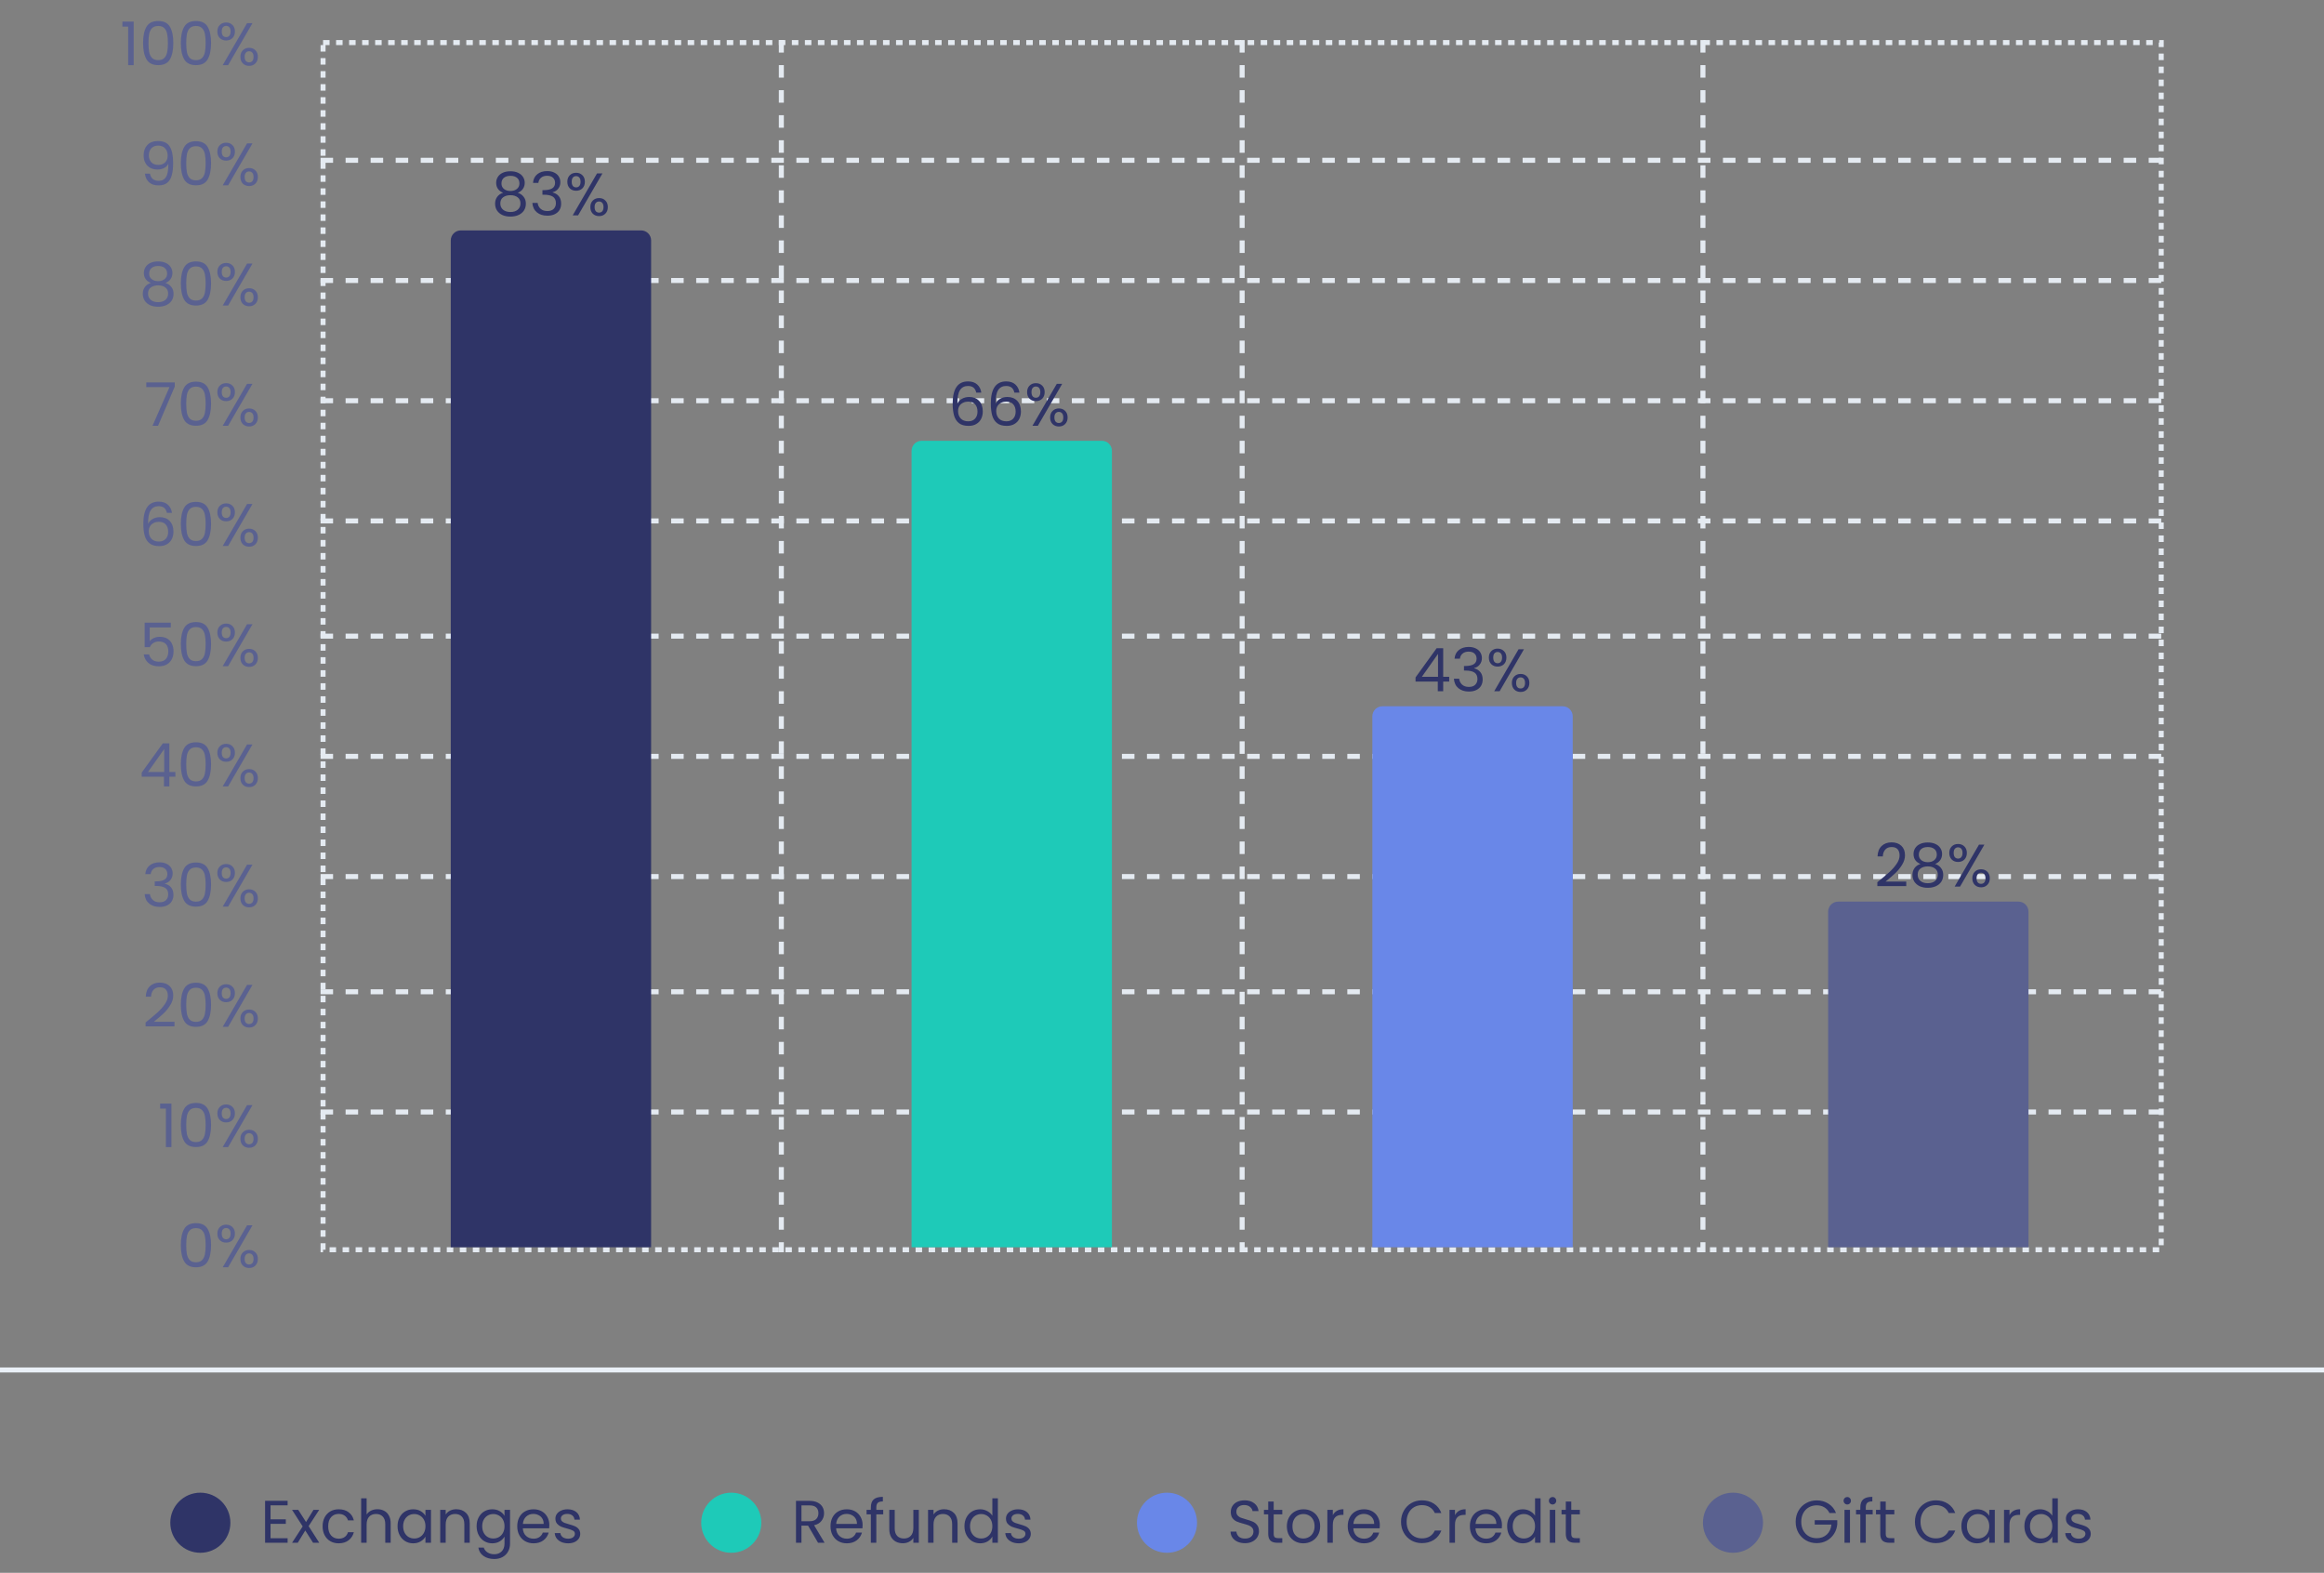 <svg width="464" height="314" viewBox="0 0 464 314" fill="none" xmlns="http://www.w3.org/2000/svg">
<rect x="0" y="0" width="464" height="314" fill="#808080" stroke="none"/>
<circle cx="40" cy="304" r="6" fill="#2F3467"/>
<path d="M54.016 300.524V303.32H57.064V304.22H54.016V307.1H57.424V308H52.924V299.624H57.424V300.524H54.016ZM62.508 308L60.948 305.552L59.448 308H58.308L60.432 304.736L58.308 301.424H59.544L61.104 303.86L62.592 301.424H63.732L61.62 304.676L63.744 308H62.508ZM64.41 304.7C64.41 304.02 64.546 303.428 64.819 302.924C65.091 302.412 65.466 302.016 65.947 301.736C66.434 301.456 66.99 301.316 67.615 301.316C68.422 301.316 69.087 301.512 69.606 301.904C70.135 302.296 70.483 302.84 70.65 303.536H69.475C69.362 303.136 69.142 302.82 68.814 302.588C68.495 302.356 68.094 302.24 67.615 302.24C66.99 302.24 66.487 302.456 66.103 302.888C65.719 303.312 65.526 303.916 65.526 304.7C65.526 305.492 65.719 306.104 66.103 306.536C66.487 306.968 66.99 307.184 67.615 307.184C68.094 307.184 68.495 307.072 68.814 306.848C69.135 306.624 69.355 306.304 69.475 305.888H70.65C70.475 306.56 70.123 307.1 69.594 307.508C69.067 307.908 68.406 308.108 67.615 308.108C66.99 308.108 66.434 307.968 65.947 307.688C65.466 307.408 65.091 307.012 64.819 306.5C64.546 305.988 64.41 305.388 64.41 304.7ZM75.372 301.304C75.868 301.304 76.316 301.412 76.716 301.628C77.116 301.836 77.428 302.152 77.652 302.576C77.884 303 78 303.516 78 304.124V308H76.92V304.28C76.92 303.624 76.756 303.124 76.428 302.78C76.1 302.428 75.652 302.252 75.084 302.252C74.508 302.252 74.048 302.432 73.704 302.792C73.368 303.152 73.2 303.676 73.2 304.364V308H72.108V299.12H73.2V302.36C73.416 302.024 73.712 301.764 74.088 301.58C74.472 301.396 74.9 301.304 75.372 301.304ZM79.375 304.688C79.375 304.016 79.511 303.428 79.783 302.924C80.055 302.412 80.427 302.016 80.899 301.736C81.379 301.456 81.911 301.316 82.495 301.316C83.071 301.316 83.571 301.44 83.995 301.688C84.419 301.936 84.735 302.248 84.943 302.624V301.424H86.047V308H84.943V306.776C84.727 307.16 84.403 307.48 83.971 307.736C83.547 307.984 83.051 308.108 82.483 308.108C81.899 308.108 81.371 307.964 80.899 307.676C80.427 307.388 80.055 306.984 79.783 306.464C79.511 305.944 79.375 305.352 79.375 304.688ZM84.943 304.7C84.943 304.204 84.843 303.772 84.643 303.404C84.443 303.036 84.171 302.756 83.827 302.564C83.491 302.364 83.119 302.264 82.711 302.264C82.303 302.264 81.931 302.36 81.595 302.552C81.259 302.744 80.991 303.024 80.791 303.392C80.591 303.76 80.491 304.192 80.491 304.688C80.491 305.192 80.591 305.632 80.791 306.008C80.991 306.376 81.259 306.66 81.595 306.86C81.931 307.052 82.303 307.148 82.711 307.148C83.119 307.148 83.491 307.052 83.827 306.86C84.171 306.66 84.443 306.376 84.643 306.008C84.843 305.632 84.943 305.196 84.943 304.7ZM91.097 301.304C91.897 301.304 92.545 301.548 93.041 302.036C93.537 302.516 93.785 303.212 93.785 304.124V308H92.705V304.28C92.705 303.624 92.541 303.124 92.213 302.78C91.885 302.428 91.437 302.252 90.869 302.252C90.293 302.252 89.833 302.432 89.489 302.792C89.153 303.152 88.985 303.676 88.985 304.364V308H87.893V301.424H88.985V302.36C89.201 302.024 89.493 301.764 89.861 301.58C90.237 301.396 90.649 301.304 91.097 301.304ZM98.281 301.316C98.849 301.316 99.344 301.44 99.769 301.688C100.201 301.936 100.521 302.248 100.729 302.624V301.424H101.833V308.144C101.833 308.744 101.705 309.276 101.449 309.74C101.193 310.212 100.825 310.58 100.345 310.844C99.873 311.108 99.32 311.24 98.689 311.24C97.825 311.24 97.105 311.036 96.528 310.628C95.953 310.22 95.612 309.664 95.508 308.96H96.588C96.709 309.36 96.957 309.68 97.332 309.92C97.709 310.168 98.16 310.292 98.689 310.292C99.288 310.292 99.776 310.104 100.153 309.728C100.537 309.352 100.729 308.824 100.729 308.144V306.764C100.513 307.148 100.193 307.468 99.769 307.724C99.344 307.98 98.849 308.108 98.281 308.108C97.697 308.108 97.165 307.964 96.684 307.676C96.213 307.388 95.841 306.984 95.569 306.464C95.296 305.944 95.16 305.352 95.16 304.688C95.16 304.016 95.296 303.428 95.569 302.924C95.841 302.412 96.213 302.016 96.684 301.736C97.165 301.456 97.697 301.316 98.281 301.316ZM100.729 304.7C100.729 304.204 100.629 303.772 100.429 303.404C100.229 303.036 99.957 302.756 99.612 302.564C99.276 302.364 98.904 302.264 98.496 302.264C98.088 302.264 97.716 302.36 97.38 302.552C97.044 302.744 96.776 303.024 96.576 303.392C96.376 303.76 96.276 304.192 96.276 304.688C96.276 305.192 96.376 305.632 96.576 306.008C96.776 306.376 97.044 306.66 97.38 306.86C97.716 307.052 98.088 307.148 98.496 307.148C98.904 307.148 99.276 307.052 99.612 306.86C99.957 306.66 100.229 306.376 100.429 306.008C100.629 305.632 100.729 305.196 100.729 304.7ZM109.678 304.46C109.678 304.668 109.666 304.888 109.642 305.12H104.386C104.426 305.768 104.646 306.276 105.046 306.644C105.454 307.004 105.946 307.184 106.522 307.184C106.994 307.184 107.386 307.076 107.698 306.86C108.018 306.636 108.242 306.34 108.37 305.972H109.546C109.37 306.604 109.018 307.12 108.49 307.52C107.962 307.912 107.306 308.108 106.522 308.108C105.898 308.108 105.338 307.968 104.842 307.688C104.354 307.408 103.97 307.012 103.69 306.5C103.41 305.98 103.27 305.38 103.27 304.7C103.27 304.02 103.406 303.424 103.678 302.912C103.95 302.4 104.33 302.008 104.818 301.736C105.314 301.456 105.882 301.316 106.522 301.316C107.146 301.316 107.698 301.452 108.178 301.724C108.658 301.996 109.026 302.372 109.282 302.852C109.546 303.324 109.678 303.86 109.678 304.46ZM108.55 304.232C108.55 303.816 108.458 303.46 108.274 303.164C108.09 302.86 107.838 302.632 107.518 302.48C107.206 302.32 106.858 302.24 106.474 302.24C105.922 302.24 105.45 302.416 105.058 302.768C104.674 303.12 104.454 303.608 104.398 304.232H108.55ZM113.447 308.108C112.943 308.108 112.491 308.024 112.091 307.856C111.691 307.68 111.375 307.44 111.143 307.136C110.911 306.824 110.783 306.468 110.759 306.068H111.887C111.919 306.396 112.071 306.664 112.343 306.872C112.623 307.08 112.987 307.184 113.435 307.184C113.851 307.184 114.179 307.092 114.419 306.908C114.659 306.724 114.779 306.492 114.779 306.212C114.779 305.924 114.651 305.712 114.395 305.576C114.139 305.432 113.743 305.292 113.207 305.156C112.719 305.028 112.319 304.9 112.007 304.772C111.703 304.636 111.439 304.44 111.215 304.184C110.999 303.92 110.891 303.576 110.891 303.152C110.891 302.816 110.991 302.508 111.191 302.228C111.391 301.948 111.675 301.728 112.043 301.568C112.411 301.4 112.831 301.316 113.303 301.316C114.031 301.316 114.619 301.5 115.067 301.868C115.515 302.236 115.755 302.74 115.787 303.38H114.695C114.671 303.036 114.531 302.76 114.275 302.552C114.027 302.344 113.691 302.24 113.267 302.24C112.875 302.24 112.563 302.324 112.331 302.492C112.099 302.66 111.983 302.88 111.983 303.152C111.983 303.368 112.051 303.548 112.187 303.692C112.331 303.828 112.507 303.94 112.715 304.028C112.931 304.108 113.227 304.2 113.603 304.304C114.075 304.432 114.459 304.56 114.755 304.688C115.051 304.808 115.303 304.992 115.511 305.24C115.727 305.488 115.839 305.812 115.847 306.212C115.847 306.572 115.747 306.896 115.547 307.184C115.347 307.472 115.063 307.7 114.695 307.868C114.335 308.028 113.919 308.108 113.447 308.108Z" fill="#2F3467"/>
<circle cx="146" cy="304" r="6" fill="#1ECAB8"/>
<path d="M163.328 308L161.336 304.58H160.016V308H158.924V299.636H161.624C162.256 299.636 162.788 299.744 163.22 299.96C163.66 300.176 163.988 300.468 164.204 300.836C164.42 301.204 164.528 301.624 164.528 302.096C164.528 302.672 164.36 303.18 164.024 303.62C163.696 304.06 163.2 304.352 162.536 304.496L164.636 308H163.328ZM160.016 303.704H161.624C162.216 303.704 162.66 303.56 162.956 303.272C163.252 302.976 163.4 302.584 163.4 302.096C163.4 301.6 163.252 301.216 162.956 300.944C162.668 300.672 162.224 300.536 161.624 300.536H160.016V303.704ZM172.225 304.46C172.225 304.668 172.213 304.888 172.189 305.12H166.933C166.973 305.768 167.193 306.276 167.593 306.644C168.001 307.004 168.493 307.184 169.069 307.184C169.541 307.184 169.933 307.076 170.245 306.86C170.565 306.636 170.789 306.34 170.917 305.972H172.093C171.917 306.604 171.565 307.12 171.037 307.52C170.509 307.912 169.853 308.108 169.069 308.108C168.445 308.108 167.885 307.968 167.389 307.688C166.901 307.408 166.517 307.012 166.237 306.5C165.957 305.98 165.817 305.38 165.817 304.7C165.817 304.02 165.953 303.424 166.225 302.912C166.497 302.4 166.877 302.008 167.365 301.736C167.861 301.456 168.429 301.316 169.069 301.316C169.693 301.316 170.245 301.452 170.725 301.724C171.205 301.996 171.573 302.372 171.829 302.852C172.093 303.324 172.225 303.86 172.225 304.46ZM171.097 304.232C171.097 303.816 171.005 303.46 170.821 303.164C170.637 302.86 170.385 302.632 170.065 302.48C169.753 302.32 169.405 302.24 169.021 302.24C168.469 302.24 167.997 302.416 167.605 302.768C167.221 303.12 167.001 303.608 166.945 304.232H171.097ZM176.342 302.324H174.962V308H173.87V302.324H173.018V301.424H173.87V300.956C173.87 300.22 174.058 299.684 174.434 299.348C174.818 299.004 175.43 298.832 176.27 298.832V299.744C175.79 299.744 175.45 299.84 175.25 300.032C175.058 300.216 174.962 300.524 174.962 300.956V301.424H176.342V302.324ZM183.447 301.424V308H182.355V307.028C182.147 307.364 181.855 307.628 181.479 307.82C181.111 308.004 180.703 308.096 180.255 308.096C179.743 308.096 179.283 307.992 178.875 307.784C178.467 307.568 178.143 307.248 177.903 306.824C177.671 306.4 177.555 305.884 177.555 305.276V301.424H178.635V305.132C178.635 305.78 178.799 306.28 179.127 306.632C179.455 306.976 179.903 307.148 180.471 307.148C181.055 307.148 181.515 306.968 181.851 306.608C182.187 306.248 182.355 305.724 182.355 305.036V301.424H183.447ZM188.495 301.304C189.295 301.304 189.943 301.548 190.439 302.036C190.935 302.516 191.183 303.212 191.183 304.124V308H190.103V304.28C190.103 303.624 189.939 303.124 189.611 302.78C189.283 302.428 188.835 302.252 188.267 302.252C187.691 302.252 187.231 302.432 186.887 302.792C186.551 303.152 186.383 303.676 186.383 304.364V308H185.291V301.424H186.383V302.36C186.599 302.024 186.891 301.764 187.259 301.58C187.635 301.396 188.047 301.304 188.495 301.304ZM192.559 304.688C192.559 304.016 192.695 303.428 192.967 302.924C193.239 302.412 193.611 302.016 194.083 301.736C194.563 301.456 195.099 301.316 195.691 301.316C196.203 301.316 196.679 301.436 197.119 301.676C197.559 301.908 197.895 302.216 198.127 302.6V299.12H199.231V308H198.127V306.764C197.911 307.156 197.591 307.48 197.167 307.736C196.743 307.984 196.247 308.108 195.679 308.108C195.095 308.108 194.563 307.964 194.083 307.676C193.611 307.388 193.239 306.984 192.967 306.464C192.695 305.944 192.559 305.352 192.559 304.688ZM198.127 304.7C198.127 304.204 198.027 303.772 197.827 303.404C197.627 303.036 197.355 302.756 197.011 302.564C196.675 302.364 196.303 302.264 195.895 302.264C195.487 302.264 195.115 302.36 194.779 302.552C194.443 302.744 194.175 303.024 193.975 303.392C193.775 303.76 193.675 304.192 193.675 304.688C193.675 305.192 193.775 305.632 193.975 306.008C194.175 306.376 194.443 306.66 194.779 306.86C195.115 307.052 195.487 307.148 195.895 307.148C196.303 307.148 196.675 307.052 197.011 306.86C197.355 306.66 197.627 306.376 197.827 306.008C198.027 305.632 198.127 305.196 198.127 304.7ZM203.404 308.108C202.9 308.108 202.448 308.024 202.048 307.856C201.648 307.68 201.332 307.44 201.1 307.136C200.868 306.824 200.74 306.468 200.716 306.068H201.844C201.876 306.396 202.028 306.664 202.3 306.872C202.58 307.08 202.944 307.184 203.392 307.184C203.808 307.184 204.136 307.092 204.376 306.908C204.616 306.724 204.736 306.492 204.736 306.212C204.736 305.924 204.608 305.712 204.352 305.576C204.096 305.432 203.7 305.292 203.164 305.156C202.676 305.028 202.276 304.9 201.964 304.772C201.66 304.636 201.396 304.44 201.172 304.184C200.956 303.92 200.848 303.576 200.848 303.152C200.848 302.816 200.948 302.508 201.148 302.228C201.348 301.948 201.632 301.728 202 301.568C202.368 301.4 202.788 301.316 203.26 301.316C203.988 301.316 204.576 301.5 205.024 301.868C205.472 302.236 205.712 302.74 205.744 303.38H204.652C204.628 303.036 204.488 302.76 204.232 302.552C203.984 302.344 203.648 302.24 203.224 302.24C202.832 302.24 202.52 302.324 202.288 302.492C202.056 302.66 201.94 302.88 201.94 303.152C201.94 303.368 202.008 303.548 202.144 303.692C202.288 303.828 202.464 303.94 202.672 304.028C202.888 304.108 203.184 304.2 203.56 304.304C204.032 304.432 204.416 304.56 204.712 304.688C205.008 304.808 205.26 304.992 205.468 305.24C205.684 305.488 205.796 305.812 205.804 306.212C205.804 306.572 205.704 306.896 205.504 307.184C205.304 307.472 205.02 307.7 204.652 307.868C204.292 308.028 203.876 308.108 203.404 308.108Z" fill="#2F3467"/>
<circle cx="233" cy="304" r="6" fill="#6987E8"/>
<path d="M248.576 308.084C248.024 308.084 247.528 307.988 247.088 307.796C246.656 307.596 246.316 307.324 246.068 306.98C245.82 306.628 245.692 306.224 245.684 305.768H246.848C246.888 306.16 247.048 306.492 247.328 306.764C247.616 307.028 248.032 307.16 248.576 307.16C249.096 307.16 249.504 307.032 249.8 306.776C250.104 306.512 250.256 306.176 250.256 305.768C250.256 305.448 250.168 305.188 249.992 304.988C249.816 304.788 249.596 304.636 249.332 304.532C249.068 304.428 248.712 304.316 248.264 304.196C247.712 304.052 247.268 303.908 246.932 303.764C246.604 303.62 246.32 303.396 246.08 303.092C245.848 302.78 245.732 302.364 245.732 301.844C245.732 301.388 245.848 300.984 246.08 300.632C246.312 300.28 246.636 300.008 247.052 299.816C247.476 299.624 247.96 299.528 248.504 299.528C249.288 299.528 249.928 299.724 250.424 300.116C250.928 300.508 251.212 301.028 251.276 301.676H250.076C250.036 301.356 249.868 301.076 249.572 300.836C249.276 300.588 248.884 300.464 248.396 300.464C247.94 300.464 247.568 300.584 247.28 300.824C246.992 301.056 246.848 301.384 246.848 301.808C246.848 302.112 246.932 302.36 247.1 302.552C247.276 302.744 247.488 302.892 247.736 302.996C247.992 303.092 248.348 303.204 248.804 303.332C249.356 303.484 249.8 303.636 250.136 303.788C250.472 303.932 250.76 304.16 251 304.472C251.24 304.776 251.36 305.192 251.36 305.72C251.36 306.128 251.252 306.512 251.036 306.872C250.82 307.232 250.5 307.524 250.076 307.748C249.652 307.972 249.152 308.084 248.576 308.084ZM254.299 302.324V306.2C254.299 306.52 254.367 306.748 254.503 306.884C254.639 307.012 254.875 307.076 255.211 307.076H256.015V308H255.031C254.423 308 253.967 307.86 253.663 307.58C253.359 307.3 253.207 306.84 253.207 306.2V302.324H252.355V301.424H253.207V299.768H254.299V301.424H256.015V302.324H254.299ZM260.206 308.108C259.59 308.108 259.03 307.968 258.526 307.688C258.03 307.408 257.638 307.012 257.35 306.5C257.07 305.98 256.93 305.38 256.93 304.7C256.93 304.028 257.074 303.436 257.362 302.924C257.658 302.404 258.058 302.008 258.562 301.736C259.066 301.456 259.63 301.316 260.254 301.316C260.878 301.316 261.442 301.456 261.946 301.736C262.45 302.008 262.846 302.4 263.134 302.912C263.43 303.424 263.578 304.02 263.578 304.7C263.578 305.38 263.426 305.98 263.122 306.5C262.826 307.012 262.422 307.408 261.91 307.688C261.398 307.968 260.83 308.108 260.206 308.108ZM260.206 307.148C260.598 307.148 260.966 307.056 261.31 306.872C261.654 306.688 261.93 306.412 262.138 306.044C262.354 305.676 262.462 305.228 262.462 304.7C262.462 304.172 262.358 303.724 262.15 303.356C261.942 302.988 261.67 302.716 261.334 302.54C260.998 302.356 260.634 302.264 260.242 302.264C259.842 302.264 259.474 302.356 259.138 302.54C258.81 302.716 258.546 302.988 258.346 303.356C258.146 303.724 258.046 304.172 258.046 304.7C258.046 305.236 258.142 305.688 258.334 306.056C258.534 306.424 258.798 306.7 259.126 306.884C259.454 307.06 259.814 307.148 260.206 307.148ZM266.106 302.492C266.298 302.116 266.57 301.824 266.922 301.616C267.282 301.408 267.718 301.304 268.23 301.304V302.432H267.942C266.718 302.432 266.106 303.096 266.106 304.424V308H265.014V301.424H266.106V302.492ZM275.49 304.46C275.49 304.668 275.478 304.888 275.454 305.12H270.198C270.238 305.768 270.458 306.276 270.858 306.644C271.266 307.004 271.758 307.184 272.334 307.184C272.806 307.184 273.198 307.076 273.51 306.86C273.83 306.636 274.054 306.34 274.182 305.972H275.358C275.182 306.604 274.83 307.12 274.302 307.52C273.774 307.912 273.118 308.108 272.334 308.108C271.71 308.108 271.15 307.968 270.654 307.688C270.166 307.408 269.782 307.012 269.502 306.5C269.222 305.98 269.082 305.38 269.082 304.7C269.082 304.02 269.218 303.424 269.49 302.912C269.762 302.4 270.142 302.008 270.63 301.736C271.126 301.456 271.694 301.316 272.334 301.316C272.958 301.316 273.51 301.452 273.99 301.724C274.47 301.996 274.838 302.372 275.094 302.852C275.358 303.324 275.49 303.86 275.49 304.46ZM274.362 304.232C274.362 303.816 274.27 303.46 274.086 303.164C273.902 302.86 273.65 302.632 273.33 302.48C273.018 302.32 272.67 302.24 272.286 302.24C271.734 302.24 271.262 302.416 270.87 302.768C270.486 303.12 270.266 303.608 270.21 304.232H274.362ZM279.723 303.812C279.723 302.996 279.907 302.264 280.275 301.616C280.643 300.96 281.143 300.448 281.775 300.08C282.415 299.712 283.123 299.528 283.899 299.528C284.811 299.528 285.607 299.748 286.287 300.188C286.967 300.628 287.463 301.252 287.775 302.06H286.467C286.235 301.556 285.899 301.168 285.459 300.896C285.027 300.624 284.507 300.488 283.899 300.488C283.315 300.488 282.791 300.624 282.327 300.896C281.863 301.168 281.499 301.556 281.235 302.06C280.971 302.556 280.839 303.14 280.839 303.812C280.839 304.476 280.971 305.06 281.235 305.564C281.499 306.06 281.863 306.444 282.327 306.716C282.791 306.988 283.315 307.124 283.899 307.124C284.507 307.124 285.027 306.992 285.459 306.728C285.899 306.456 286.235 306.068 286.467 305.564H287.775C287.463 306.364 286.967 306.984 286.287 307.424C285.607 307.856 284.811 308.072 283.899 308.072C283.123 308.072 282.415 307.892 281.775 307.532C281.143 307.164 280.643 306.656 280.275 306.008C279.907 305.36 279.723 304.628 279.723 303.812ZM290.493 302.492C290.685 302.116 290.957 301.824 291.309 301.616C291.669 301.408 292.105 301.304 292.617 301.304V302.432H292.329C291.105 302.432 290.493 303.096 290.493 304.424V308H289.401V301.424H290.493V302.492ZM299.877 304.46C299.877 304.668 299.865 304.888 299.841 305.12H294.585C294.625 305.768 294.845 306.276 295.245 306.644C295.653 307.004 296.145 307.184 296.721 307.184C297.193 307.184 297.585 307.076 297.897 306.86C298.217 306.636 298.441 306.34 298.569 305.972H299.745C299.569 306.604 299.217 307.12 298.689 307.52C298.161 307.912 297.505 308.108 296.721 308.108C296.097 308.108 295.537 307.968 295.041 307.688C294.553 307.408 294.169 307.012 293.889 306.5C293.609 305.98 293.469 305.38 293.469 304.7C293.469 304.02 293.605 303.424 293.877 302.912C294.149 302.4 294.529 302.008 295.017 301.736C295.513 301.456 296.081 301.316 296.721 301.316C297.345 301.316 297.897 301.452 298.377 301.724C298.857 301.996 299.225 302.372 299.481 302.852C299.745 303.324 299.877 303.86 299.877 304.46ZM298.749 304.232C298.749 303.816 298.657 303.46 298.473 303.164C298.289 302.86 298.037 302.632 297.717 302.48C297.405 302.32 297.057 302.24 296.673 302.24C296.121 302.24 295.649 302.416 295.257 302.768C294.873 303.12 294.653 303.608 294.597 304.232H298.749ZM300.911 304.688C300.911 304.016 301.047 303.428 301.319 302.924C301.591 302.412 301.963 302.016 302.435 301.736C302.915 301.456 303.451 301.316 304.043 301.316C304.555 301.316 305.031 301.436 305.471 301.676C305.911 301.908 306.247 302.216 306.479 302.6V299.12H307.583V308H306.479V306.764C306.263 307.156 305.943 307.48 305.519 307.736C305.095 307.984 304.599 308.108 304.031 308.108C303.447 308.108 302.915 307.964 302.435 307.676C301.963 307.388 301.591 306.984 301.319 306.464C301.047 305.944 300.911 305.352 300.911 304.688ZM306.479 304.7C306.479 304.204 306.379 303.772 306.179 303.404C305.979 303.036 305.707 302.756 305.363 302.564C305.027 302.364 304.655 302.264 304.247 302.264C303.839 302.264 303.467 302.36 303.131 302.552C302.795 302.744 302.527 303.024 302.327 303.392C302.127 303.76 302.027 304.192 302.027 304.688C302.027 305.192 302.127 305.632 302.327 306.008C302.527 306.376 302.795 306.66 303.131 306.86C303.467 307.052 303.839 307.148 304.247 307.148C304.655 307.148 305.027 307.052 305.363 306.86C305.707 306.66 305.979 306.376 306.179 306.008C306.379 305.632 306.479 305.196 306.479 304.7ZM309.992 300.356C309.784 300.356 309.608 300.284 309.464 300.14C309.32 299.996 309.248 299.82 309.248 299.612C309.248 299.404 309.32 299.228 309.464 299.084C309.608 298.94 309.784 298.868 309.992 298.868C310.192 298.868 310.36 298.94 310.496 299.084C310.64 299.228 310.712 299.404 310.712 299.612C310.712 299.82 310.64 299.996 310.496 300.14C310.36 300.284 310.192 300.356 309.992 300.356ZM310.52 301.424V308H309.428V301.424H310.52ZM313.713 302.324V306.2C313.713 306.52 313.781 306.748 313.917 306.884C314.053 307.012 314.289 307.076 314.625 307.076H315.429V308H314.445C313.837 308 313.381 307.86 313.077 307.58C312.773 307.3 312.621 306.84 312.621 306.2V302.324H311.769V301.424H312.621V299.768H313.713V301.424H315.429V302.324H313.713Z" fill="#2F3467"/>
<circle cx="346" cy="304" r="6" fill="#5A6190"/>
<path d="M365.26 302.06C365.028 301.572 364.692 301.196 364.252 300.932C363.812 300.66 363.3 300.524 362.716 300.524C362.132 300.524 361.604 300.66 361.132 300.932C360.668 301.196 360.3 301.58 360.028 302.084C359.764 302.58 359.632 303.156 359.632 303.812C359.632 304.468 359.764 305.044 360.028 305.54C360.3 306.036 360.668 306.42 361.132 306.692C361.604 306.956 362.132 307.088 362.716 307.088C363.532 307.088 364.204 306.844 364.732 306.356C365.26 305.868 365.568 305.208 365.656 304.376H362.32V303.488H366.82V304.328C366.756 305.016 366.54 305.648 366.172 306.224C365.804 306.792 365.32 307.244 364.72 307.58C364.12 307.908 363.452 308.072 362.716 308.072C361.94 308.072 361.232 307.892 360.592 307.532C359.952 307.164 359.444 306.656 359.068 306.008C358.7 305.36 358.516 304.628 358.516 303.812C358.516 302.996 358.7 302.264 359.068 301.616C359.444 300.96 359.952 300.452 360.592 300.092C361.232 299.724 361.94 299.54 362.716 299.54C363.604 299.54 364.388 299.76 365.068 300.2C365.756 300.64 366.256 301.26 366.568 302.06H365.26ZM368.828 300.356C368.62 300.356 368.444 300.284 368.3 300.14C368.156 299.996 368.084 299.82 368.084 299.612C368.084 299.404 368.156 299.228 368.3 299.084C368.444 298.94 368.62 298.868 368.828 298.868C369.028 298.868 369.196 298.94 369.332 299.084C369.476 299.228 369.548 299.404 369.548 299.612C369.548 299.82 369.476 299.996 369.332 300.14C369.196 300.284 369.028 300.356 368.828 300.356ZM369.356 301.424V308H368.264V301.424H369.356ZM373.893 302.324H372.513V308H371.421V302.324H370.569V301.424H371.421V300.956C371.421 300.22 371.609 299.684 371.985 299.348C372.369 299.004 372.981 298.832 373.821 298.832V299.744C373.341 299.744 373.001 299.84 372.801 300.032C372.609 300.216 372.513 300.524 372.513 300.956V301.424H373.893V302.324ZM376.498 302.324V306.2C376.498 306.52 376.566 306.748 376.702 306.884C376.838 307.012 377.074 307.076 377.41 307.076H378.214V308H377.23C376.622 308 376.166 307.86 375.862 307.58C375.558 307.3 375.406 306.84 375.406 306.2V302.324H374.554V301.424H375.406V299.768H376.498V301.424H378.214V302.324H376.498ZM382.329 303.812C382.329 302.996 382.513 302.264 382.881 301.616C383.249 300.96 383.749 300.448 384.381 300.08C385.021 299.712 385.729 299.528 386.505 299.528C387.417 299.528 388.213 299.748 388.893 300.188C389.573 300.628 390.069 301.252 390.381 302.06H389.073C388.841 301.556 388.505 301.168 388.065 300.896C387.633 300.624 387.113 300.488 386.505 300.488C385.921 300.488 385.397 300.624 384.933 300.896C384.469 301.168 384.105 301.556 383.841 302.06C383.577 302.556 383.445 303.14 383.445 303.812C383.445 304.476 383.577 305.06 383.841 305.564C384.105 306.06 384.469 306.444 384.933 306.716C385.397 306.988 385.921 307.124 386.505 307.124C387.113 307.124 387.633 306.992 388.065 306.728C388.505 306.456 388.841 306.068 389.073 305.564H390.381C390.069 306.364 389.573 306.984 388.893 307.424C388.213 307.856 387.417 308.072 386.505 308.072C385.729 308.072 385.021 307.892 384.381 307.532C383.749 307.164 383.249 306.656 382.881 306.008C382.513 305.36 382.329 304.628 382.329 303.812ZM391.598 304.688C391.598 304.016 391.734 303.428 392.006 302.924C392.278 302.412 392.65 302.016 393.122 301.736C393.602 301.456 394.134 301.316 394.718 301.316C395.294 301.316 395.794 301.44 396.218 301.688C396.642 301.936 396.958 302.248 397.166 302.624V301.424H398.27V308H397.166V306.776C396.95 307.16 396.626 307.48 396.194 307.736C395.77 307.984 395.274 308.108 394.706 308.108C394.122 308.108 393.594 307.964 393.122 307.676C392.65 307.388 392.278 306.984 392.006 306.464C391.734 305.944 391.598 305.352 391.598 304.688ZM397.166 304.7C397.166 304.204 397.066 303.772 396.866 303.404C396.666 303.036 396.394 302.756 396.05 302.564C395.714 302.364 395.342 302.264 394.934 302.264C394.526 302.264 394.154 302.36 393.818 302.552C393.482 302.744 393.214 303.024 393.014 303.392C392.814 303.76 392.714 304.192 392.714 304.688C392.714 305.192 392.814 305.632 393.014 306.008C393.214 306.376 393.482 306.66 393.818 306.86C394.154 307.052 394.526 307.148 394.934 307.148C395.342 307.148 395.714 307.052 396.05 306.86C396.394 306.66 396.666 306.376 396.866 306.008C397.066 305.632 397.166 305.196 397.166 304.7ZM401.207 302.492C401.399 302.116 401.671 301.824 402.023 301.616C402.383 301.408 402.819 301.304 403.331 301.304V302.432H403.043C401.819 302.432 401.207 303.096 401.207 304.424V308H400.115V301.424H401.207V302.492ZM404.184 304.688C404.184 304.016 404.32 303.428 404.592 302.924C404.864 302.412 405.236 302.016 405.708 301.736C406.188 301.456 406.724 301.316 407.316 301.316C407.828 301.316 408.304 301.436 408.744 301.676C409.184 301.908 409.52 302.216 409.752 302.6V299.12H410.856V308H409.752V306.764C409.536 307.156 409.216 307.48 408.792 307.736C408.368 307.984 407.872 308.108 407.304 308.108C406.72 308.108 406.188 307.964 405.708 307.676C405.236 307.388 404.864 306.984 404.592 306.464C404.32 305.944 404.184 305.352 404.184 304.688ZM409.752 304.7C409.752 304.204 409.652 303.772 409.452 303.404C409.252 303.036 408.98 302.756 408.636 302.564C408.3 302.364 407.928 302.264 407.52 302.264C407.112 302.264 406.74 302.36 406.404 302.552C406.068 302.744 405.8 303.024 405.6 303.392C405.4 303.76 405.3 304.192 405.3 304.688C405.3 305.192 405.4 305.632 405.6 306.008C405.8 306.376 406.068 306.66 406.404 306.86C406.74 307.052 407.112 307.148 407.52 307.148C407.928 307.148 408.3 307.052 408.636 306.86C408.98 306.66 409.252 306.376 409.452 306.008C409.652 305.632 409.752 305.196 409.752 304.7ZM415.029 308.108C414.525 308.108 414.073 308.024 413.673 307.856C413.273 307.68 412.957 307.44 412.725 307.136C412.493 306.824 412.365 306.468 412.341 306.068H413.469C413.501 306.396 413.653 306.664 413.925 306.872C414.205 307.08 414.569 307.184 415.017 307.184C415.433 307.184 415.761 307.092 416.001 306.908C416.241 306.724 416.361 306.492 416.361 306.212C416.361 305.924 416.233 305.712 415.977 305.576C415.721 305.432 415.325 305.292 414.789 305.156C414.301 305.028 413.901 304.9 413.589 304.772C413.285 304.636 413.021 304.44 412.797 304.184C412.581 303.92 412.473 303.576 412.473 303.152C412.473 302.816 412.573 302.508 412.773 302.228C412.973 301.948 413.257 301.728 413.625 301.568C413.993 301.4 414.413 301.316 414.885 301.316C415.613 301.316 416.201 301.5 416.649 301.868C417.097 302.236 417.337 302.74 417.369 303.38H416.277C416.253 303.036 416.113 302.76 415.857 302.552C415.609 302.344 415.273 302.24 414.849 302.24C414.457 302.24 414.145 302.324 413.913 302.492C413.681 302.66 413.565 302.88 413.565 303.152C413.565 303.368 413.633 303.548 413.769 303.692C413.913 303.828 414.089 303.94 414.297 304.028C414.513 304.108 414.809 304.2 415.185 304.304C415.657 304.432 416.041 304.56 416.337 304.688C416.633 304.808 416.885 304.992 417.093 305.24C417.309 305.488 417.421 305.812 417.429 306.212C417.429 306.572 417.329 306.896 417.129 307.184C416.929 307.472 416.645 307.7 416.277 307.868C415.917 308.028 415.501 308.108 415.029 308.108Z" fill="#2F3467"/>
<line x1="-4.37114e-08" y1="273.5" x2="464" y2="273.5" stroke="#EAF0F7"/>
<path d="M36.103 248.572C36.103 247.196 36.327 246.124 36.775 245.356C37.223 244.58 38.007 244.192 39.127 244.192C40.239 244.192 41.019 244.58 41.467 245.356C41.915 246.124 42.139 247.196 42.139 248.572C42.139 249.972 41.915 251.06 41.467 251.836C41.019 252.612 40.239 253 39.127 253C38.007 253 37.223 252.612 36.775 251.836C36.327 251.06 36.103 249.972 36.103 248.572ZM41.059 248.572C41.059 247.876 41.011 247.288 40.915 246.808C40.827 246.32 40.639 245.928 40.351 245.632C40.071 245.336 39.663 245.188 39.127 245.188C38.583 245.188 38.167 245.336 37.879 245.632C37.599 245.928 37.411 246.32 37.315 246.808C37.227 247.288 37.183 247.876 37.183 248.572C37.183 249.292 37.227 249.896 37.315 250.384C37.411 250.872 37.599 251.264 37.879 251.56C38.167 251.856 38.583 252.004 39.127 252.004C39.663 252.004 40.071 251.856 40.351 251.56C40.639 251.264 40.827 250.872 40.915 250.384C41.011 249.896 41.059 249.292 41.059 248.572ZM43.398 246.28C43.398 245.736 43.562 245.304 43.891 244.984C44.218 244.656 44.639 244.492 45.151 244.492C45.663 244.492 46.083 244.656 46.41 244.984C46.739 245.304 46.903 245.736 46.903 246.28C46.903 246.832 46.739 247.272 46.41 247.6C46.083 247.92 45.663 248.08 45.151 248.08C44.639 248.08 44.218 247.92 43.891 247.6C43.562 247.272 43.398 246.832 43.398 246.28ZM50.407 244.624L45.547 253H44.467L49.327 244.624H50.407ZM45.151 245.164C44.879 245.164 44.663 245.26 44.502 245.452C44.35 245.636 44.275 245.912 44.275 246.28C44.275 246.648 44.35 246.928 44.502 247.12C44.663 247.312 44.879 247.408 45.151 247.408C45.422 247.408 45.639 247.312 45.798 247.12C45.959 246.92 46.038 246.64 46.038 246.28C46.038 245.912 45.959 245.636 45.798 245.452C45.639 245.26 45.422 245.164 45.151 245.164ZM47.995 251.344C47.995 250.792 48.158 250.356 48.486 250.036C48.815 249.708 49.234 249.544 49.746 249.544C50.258 249.544 50.675 249.708 50.995 250.036C51.322 250.356 51.486 250.792 51.486 251.344C51.486 251.888 51.322 252.324 50.995 252.652C50.675 252.98 50.258 253.144 49.746 253.144C49.234 253.144 48.815 252.984 48.486 252.664C48.158 252.336 47.995 251.896 47.995 251.344ZM49.734 250.228C49.462 250.228 49.246 250.324 49.087 250.516C48.926 250.7 48.846 250.976 48.846 251.344C48.846 251.704 48.926 251.98 49.087 252.172C49.246 252.356 49.462 252.448 49.734 252.448C50.007 252.448 50.222 252.356 50.383 252.172C50.542 251.98 50.623 251.704 50.623 251.344C50.623 250.976 50.542 250.7 50.383 250.516C50.222 250.324 50.007 250.228 49.734 250.228Z" fill="#5A6190"/>
<path d="M31.972 221.32V220.324H34.228V229H33.124V221.32H31.972ZM36.103 224.572C36.103 223.196 36.327 222.124 36.775 221.356C37.223 220.58 38.007 220.192 39.127 220.192C40.239 220.192 41.019 220.58 41.467 221.356C41.915 222.124 42.139 223.196 42.139 224.572C42.139 225.972 41.915 227.06 41.467 227.836C41.019 228.612 40.239 229 39.127 229C38.007 229 37.223 228.612 36.775 227.836C36.327 227.06 36.103 225.972 36.103 224.572ZM41.059 224.572C41.059 223.876 41.011 223.288 40.915 222.808C40.827 222.32 40.639 221.928 40.351 221.632C40.071 221.336 39.663 221.188 39.127 221.188C38.583 221.188 38.167 221.336 37.879 221.632C37.599 221.928 37.411 222.32 37.315 222.808C37.227 223.288 37.183 223.876 37.183 224.572C37.183 225.292 37.227 225.896 37.315 226.384C37.411 226.872 37.599 227.264 37.879 227.56C38.167 227.856 38.583 228.004 39.127 228.004C39.663 228.004 40.071 227.856 40.351 227.56C40.639 227.264 40.827 226.872 40.915 226.384C41.011 225.896 41.059 225.292 41.059 224.572ZM43.398 222.28C43.398 221.736 43.562 221.304 43.891 220.984C44.218 220.656 44.639 220.492 45.151 220.492C45.663 220.492 46.083 220.656 46.41 220.984C46.739 221.304 46.903 221.736 46.903 222.28C46.903 222.832 46.739 223.272 46.41 223.6C46.083 223.92 45.663 224.08 45.151 224.08C44.639 224.08 44.218 223.92 43.891 223.6C43.562 223.272 43.398 222.832 43.398 222.28ZM50.407 220.624L45.547 229H44.467L49.327 220.624H50.407ZM45.151 221.164C44.879 221.164 44.663 221.26 44.502 221.452C44.35 221.636 44.275 221.912 44.275 222.28C44.275 222.648 44.35 222.928 44.502 223.12C44.663 223.312 44.879 223.408 45.151 223.408C45.422 223.408 45.639 223.312 45.798 223.12C45.959 222.92 46.038 222.64 46.038 222.28C46.038 221.912 45.959 221.636 45.798 221.452C45.639 221.26 45.422 221.164 45.151 221.164ZM47.995 227.344C47.995 226.792 48.158 226.356 48.486 226.036C48.815 225.708 49.234 225.544 49.746 225.544C50.258 225.544 50.675 225.708 50.995 226.036C51.322 226.356 51.486 226.792 51.486 227.344C51.486 227.888 51.322 228.324 50.995 228.652C50.675 228.98 50.258 229.144 49.746 229.144C49.234 229.144 48.815 228.984 48.486 228.664C48.158 228.336 47.995 227.896 47.995 227.344ZM49.734 226.228C49.462 226.228 49.246 226.324 49.087 226.516C48.926 226.7 48.846 226.976 48.846 227.344C48.846 227.704 48.926 227.98 49.087 228.172C49.246 228.356 49.462 228.448 49.734 228.448C50.007 228.448 50.222 228.356 50.383 228.172C50.542 227.98 50.623 227.704 50.623 227.344C50.623 226.976 50.542 226.7 50.383 226.516C50.222 226.324 50.007 226.228 49.734 226.228Z" fill="#5A6190"/>
<path d="M29.069 204.124C30.085 203.308 30.881 202.64 31.457 202.12C32.033 201.592 32.517 201.044 32.909 200.476C33.309 199.9 33.509 199.336 33.509 198.784C33.509 198.264 33.381 197.856 33.125 197.56C32.877 197.256 32.473 197.104 31.913 197.104C31.369 197.104 30.945 197.276 30.641 197.62C30.345 197.956 30.185 198.408 30.161 198.976H29.105C29.137 198.08 29.409 197.388 29.921 196.9C30.433 196.412 31.093 196.168 31.901 196.168C32.725 196.168 33.377 196.396 33.857 196.852C34.345 197.308 34.589 197.936 34.589 198.736C34.589 199.4 34.389 200.048 33.989 200.68C33.597 201.304 33.149 201.856 32.645 202.336C32.141 202.808 31.497 203.36 30.713 203.992H34.841V204.904H29.069V204.124ZM36.103 200.572C36.103 199.196 36.327 198.124 36.775 197.356C37.223 196.58 38.007 196.192 39.127 196.192C40.239 196.192 41.019 196.58 41.467 197.356C41.915 198.124 42.139 199.196 42.139 200.572C42.139 201.972 41.915 203.06 41.467 203.836C41.019 204.612 40.239 205 39.127 205C38.007 205 37.223 204.612 36.775 203.836C36.327 203.06 36.103 201.972 36.103 200.572ZM41.059 200.572C41.059 199.876 41.011 199.288 40.915 198.808C40.827 198.32 40.639 197.928 40.351 197.632C40.071 197.336 39.663 197.188 39.127 197.188C38.583 197.188 38.167 197.336 37.879 197.632C37.599 197.928 37.411 198.32 37.315 198.808C37.227 199.288 37.183 199.876 37.183 200.572C37.183 201.292 37.227 201.896 37.315 202.384C37.411 202.872 37.599 203.264 37.879 203.56C38.167 203.856 38.583 204.004 39.127 204.004C39.663 204.004 40.071 203.856 40.351 203.56C40.639 203.264 40.827 202.872 40.915 202.384C41.011 201.896 41.059 201.292 41.059 200.572ZM43.398 198.28C43.398 197.736 43.562 197.304 43.891 196.984C44.218 196.656 44.639 196.492 45.151 196.492C45.663 196.492 46.083 196.656 46.41 196.984C46.739 197.304 46.903 197.736 46.903 198.28C46.903 198.832 46.739 199.272 46.41 199.6C46.083 199.92 45.663 200.08 45.151 200.08C44.639 200.08 44.218 199.92 43.891 199.6C43.562 199.272 43.398 198.832 43.398 198.28ZM50.407 196.624L45.547 205H44.467L49.327 196.624H50.407ZM45.151 197.164C44.879 197.164 44.663 197.26 44.502 197.452C44.35 197.636 44.275 197.912 44.275 198.28C44.275 198.648 44.35 198.928 44.502 199.12C44.663 199.312 44.879 199.408 45.151 199.408C45.422 199.408 45.639 199.312 45.798 199.12C45.959 198.92 46.038 198.64 46.038 198.28C46.038 197.912 45.959 197.636 45.798 197.452C45.639 197.26 45.422 197.164 45.151 197.164ZM47.995 203.344C47.995 202.792 48.158 202.356 48.486 202.036C48.815 201.708 49.234 201.544 49.746 201.544C50.258 201.544 50.675 201.708 50.995 202.036C51.322 202.356 51.486 202.792 51.486 203.344C51.486 203.888 51.322 204.324 50.995 204.652C50.675 204.98 50.258 205.144 49.746 205.144C49.234 205.144 48.815 204.984 48.486 204.664C48.158 204.336 47.995 203.896 47.995 203.344ZM49.734 202.228C49.462 202.228 49.246 202.324 49.087 202.516C48.926 202.7 48.846 202.976 48.846 203.344C48.846 203.704 48.926 203.98 49.087 204.172C49.246 204.356 49.462 204.448 49.734 204.448C50.007 204.448 50.222 204.356 50.383 204.172C50.542 203.98 50.623 203.704 50.623 203.344C50.623 202.976 50.542 202.7 50.383 202.516C50.222 202.324 50.007 202.228 49.734 202.228Z" fill="#5A6190"/>
<path d="M29.013 174.508C29.069 173.772 29.353 173.196 29.865 172.78C30.377 172.364 31.041 172.156 31.857 172.156C32.401 172.156 32.869 172.256 33.261 172.456C33.661 172.648 33.961 172.912 34.161 173.248C34.369 173.584 34.473 173.964 34.473 174.388C34.473 174.884 34.329 175.312 34.041 175.672C33.761 176.032 33.393 176.264 32.937 176.368V176.428C33.457 176.556 33.869 176.808 34.173 177.184C34.477 177.56 34.629 178.052 34.629 178.66C34.629 179.116 34.525 179.528 34.317 179.896C34.109 180.256 33.797 180.54 33.381 180.748C32.965 180.956 32.465 181.06 31.881 181.06C31.033 181.06 30.337 180.84 29.793 180.4C29.249 179.952 28.945 179.32 28.881 178.504H29.937C29.993 178.984 30.189 179.376 30.525 179.68C30.861 179.984 31.309 180.136 31.869 180.136C32.429 180.136 32.853 179.992 33.141 179.704C33.437 179.408 33.585 179.028 33.585 178.564C33.585 177.964 33.385 177.532 32.985 177.268C32.585 177.004 31.981 176.872 31.173 176.872H30.897V175.96H31.185C31.921 175.952 32.477 175.832 32.853 175.6C33.229 175.36 33.417 174.992 33.417 174.496C33.417 174.072 33.277 173.732 32.997 173.476C32.725 173.22 32.333 173.092 31.821 173.092C31.325 173.092 30.925 173.22 30.621 173.476C30.317 173.732 30.137 174.076 30.081 174.508H29.013ZM36.103 176.572C36.103 175.196 36.327 174.124 36.775 173.356C37.223 172.58 38.007 172.192 39.127 172.192C40.239 172.192 41.019 172.58 41.467 173.356C41.915 174.124 42.139 175.196 42.139 176.572C42.139 177.972 41.915 179.06 41.467 179.836C41.019 180.612 40.239 181 39.127 181C38.007 181 37.223 180.612 36.775 179.836C36.327 179.06 36.103 177.972 36.103 176.572ZM41.059 176.572C41.059 175.876 41.011 175.288 40.915 174.808C40.827 174.32 40.639 173.928 40.351 173.632C40.071 173.336 39.663 173.188 39.127 173.188C38.583 173.188 38.167 173.336 37.879 173.632C37.599 173.928 37.411 174.32 37.315 174.808C37.227 175.288 37.183 175.876 37.183 176.572C37.183 177.292 37.227 177.896 37.315 178.384C37.411 178.872 37.599 179.264 37.879 179.56C38.167 179.856 38.583 180.004 39.127 180.004C39.663 180.004 40.071 179.856 40.351 179.56C40.639 179.264 40.827 178.872 40.915 178.384C41.011 177.896 41.059 177.292 41.059 176.572ZM43.398 174.28C43.398 173.736 43.562 173.304 43.891 172.984C44.218 172.656 44.639 172.492 45.151 172.492C45.663 172.492 46.083 172.656 46.41 172.984C46.739 173.304 46.903 173.736 46.903 174.28C46.903 174.832 46.739 175.272 46.41 175.6C46.083 175.92 45.663 176.08 45.151 176.08C44.639 176.08 44.218 175.92 43.891 175.6C43.562 175.272 43.398 174.832 43.398 174.28ZM50.407 172.624L45.547 181H44.467L49.327 172.624H50.407ZM45.151 173.164C44.879 173.164 44.663 173.26 44.502 173.452C44.35 173.636 44.275 173.912 44.275 174.28C44.275 174.648 44.35 174.928 44.502 175.12C44.663 175.312 44.879 175.408 45.151 175.408C45.422 175.408 45.639 175.312 45.798 175.12C45.959 174.92 46.038 174.64 46.038 174.28C46.038 173.912 45.959 173.636 45.798 173.452C45.639 173.26 45.422 173.164 45.151 173.164ZM47.995 179.344C47.995 178.792 48.158 178.356 48.486 178.036C48.815 177.708 49.234 177.544 49.746 177.544C50.258 177.544 50.675 177.708 50.995 178.036C51.322 178.356 51.486 178.792 51.486 179.344C51.486 179.888 51.322 180.324 50.995 180.652C50.675 180.98 50.258 181.144 49.746 181.144C49.234 181.144 48.815 180.984 48.486 180.664C48.158 180.336 47.995 179.896 47.995 179.344ZM49.734 178.228C49.462 178.228 49.246 178.324 49.087 178.516C48.926 178.7 48.846 178.976 48.846 179.344C48.846 179.704 48.926 179.98 49.087 180.172C49.246 180.356 49.462 180.448 49.734 180.448C50.007 180.448 50.222 180.356 50.383 180.172C50.542 179.98 50.623 179.704 50.623 179.344C50.623 178.976 50.542 178.7 50.383 178.516C50.222 178.324 50.007 178.228 49.734 178.228Z" fill="#5A6190"/>
<path d="M28.293 155.068V154.24L32.505 148.408H33.812V154.12H35.013V155.068H33.812V157H32.733V155.068H28.293ZM32.781 149.548L29.552 154.12H32.781V149.548ZM36.103 152.572C36.103 151.196 36.327 150.124 36.775 149.356C37.223 148.58 38.007 148.192 39.127 148.192C40.239 148.192 41.019 148.58 41.467 149.356C41.915 150.124 42.139 151.196 42.139 152.572C42.139 153.972 41.915 155.06 41.467 155.836C41.019 156.612 40.239 157 39.127 157C38.007 157 37.223 156.612 36.775 155.836C36.327 155.06 36.103 153.972 36.103 152.572ZM41.059 152.572C41.059 151.876 41.011 151.288 40.915 150.808C40.827 150.32 40.639 149.928 40.351 149.632C40.071 149.336 39.663 149.188 39.127 149.188C38.583 149.188 38.167 149.336 37.879 149.632C37.599 149.928 37.411 150.32 37.315 150.808C37.227 151.288 37.183 151.876 37.183 152.572C37.183 153.292 37.227 153.896 37.315 154.384C37.411 154.872 37.599 155.264 37.879 155.56C38.167 155.856 38.583 156.004 39.127 156.004C39.663 156.004 40.071 155.856 40.351 155.56C40.639 155.264 40.827 154.872 40.915 154.384C41.011 153.896 41.059 153.292 41.059 152.572ZM43.398 150.28C43.398 149.736 43.562 149.304 43.891 148.984C44.218 148.656 44.639 148.492 45.151 148.492C45.663 148.492 46.083 148.656 46.41 148.984C46.739 149.304 46.903 149.736 46.903 150.28C46.903 150.832 46.739 151.272 46.41 151.6C46.083 151.92 45.663 152.08 45.151 152.08C44.639 152.08 44.218 151.92 43.891 151.6C43.562 151.272 43.398 150.832 43.398 150.28ZM50.407 148.624L45.547 157H44.467L49.327 148.624H50.407ZM45.151 149.164C44.879 149.164 44.663 149.26 44.502 149.452C44.35 149.636 44.275 149.912 44.275 150.28C44.275 150.648 44.35 150.928 44.502 151.12C44.663 151.312 44.879 151.408 45.151 151.408C45.422 151.408 45.639 151.312 45.798 151.12C45.959 150.92 46.038 150.64 46.038 150.28C46.038 149.912 45.959 149.636 45.798 149.452C45.639 149.26 45.422 149.164 45.151 149.164ZM47.995 155.344C47.995 154.792 48.158 154.356 48.486 154.036C48.815 153.708 49.234 153.544 49.746 153.544C50.258 153.544 50.675 153.708 50.995 154.036C51.322 154.356 51.486 154.792 51.486 155.344C51.486 155.888 51.322 156.324 50.995 156.652C50.675 156.98 50.258 157.144 49.746 157.144C49.234 157.144 48.815 156.984 48.486 156.664C48.158 156.336 47.995 155.896 47.995 155.344ZM49.734 154.228C49.462 154.228 49.246 154.324 49.087 154.516C48.926 154.7 48.846 154.976 48.846 155.344C48.846 155.704 48.926 155.98 49.087 156.172C49.246 156.356 49.462 156.448 49.734 156.448C50.007 156.448 50.222 156.356 50.383 156.172C50.542 155.98 50.623 155.704 50.623 155.344C50.623 154.976 50.542 154.7 50.383 154.516C50.222 154.324 50.007 154.228 49.734 154.228Z" fill="#5A6190"/>
<path d="M34.1 125.272H29.888V128.008C30.072 127.752 30.344 127.544 30.704 127.384C31.064 127.216 31.452 127.132 31.868 127.132C32.532 127.132 33.072 127.272 33.488 127.552C33.904 127.824 34.2 128.18 34.376 128.62C34.56 129.052 34.652 129.512 34.652 130C34.652 130.576 34.544 131.092 34.328 131.548C34.112 132.004 33.78 132.364 33.332 132.628C32.892 132.892 32.344 133.024 31.688 133.024C30.848 133.024 30.168 132.808 29.648 132.376C29.128 131.944 28.812 131.368 28.7 130.648H29.768C29.872 131.104 30.092 131.46 30.428 131.716C30.764 131.972 31.188 132.1 31.7 132.1C32.332 132.1 32.808 131.912 33.128 131.536C33.448 131.152 33.608 130.648 33.608 130.024C33.608 129.4 33.448 128.92 33.128 128.584C32.808 128.24 32.336 128.068 31.712 128.068C31.288 128.068 30.916 128.172 30.596 128.38C30.284 128.58 30.056 128.856 29.912 129.208H28.88V124.312H34.1V125.272ZM36.103 128.572C36.103 127.196 36.327 126.124 36.775 125.356C37.223 124.58 38.007 124.192 39.127 124.192C40.239 124.192 41.019 124.58 41.467 125.356C41.915 126.124 42.139 127.196 42.139 128.572C42.139 129.972 41.915 131.06 41.467 131.836C41.019 132.612 40.239 133 39.127 133C38.007 133 37.223 132.612 36.775 131.836C36.327 131.06 36.103 129.972 36.103 128.572ZM41.059 128.572C41.059 127.876 41.011 127.288 40.915 126.808C40.827 126.32 40.639 125.928 40.351 125.632C40.071 125.336 39.663 125.188 39.127 125.188C38.583 125.188 38.167 125.336 37.879 125.632C37.599 125.928 37.411 126.32 37.315 126.808C37.227 127.288 37.183 127.876 37.183 128.572C37.183 129.292 37.227 129.896 37.315 130.384C37.411 130.872 37.599 131.264 37.879 131.56C38.167 131.856 38.583 132.004 39.127 132.004C39.663 132.004 40.071 131.856 40.351 131.56C40.639 131.264 40.827 130.872 40.915 130.384C41.011 129.896 41.059 129.292 41.059 128.572ZM43.398 126.28C43.398 125.736 43.562 125.304 43.891 124.984C44.218 124.656 44.639 124.492 45.151 124.492C45.663 124.492 46.083 124.656 46.41 124.984C46.739 125.304 46.903 125.736 46.903 126.28C46.903 126.832 46.739 127.272 46.41 127.6C46.083 127.92 45.663 128.08 45.151 128.08C44.639 128.08 44.218 127.92 43.891 127.6C43.562 127.272 43.398 126.832 43.398 126.28ZM50.407 124.624L45.547 133H44.467L49.327 124.624H50.407ZM45.151 125.164C44.879 125.164 44.663 125.26 44.502 125.452C44.35 125.636 44.275 125.912 44.275 126.28C44.275 126.648 44.35 126.928 44.502 127.12C44.663 127.312 44.879 127.408 45.151 127.408C45.422 127.408 45.639 127.312 45.798 127.12C45.959 126.92 46.038 126.64 46.038 126.28C46.038 125.912 45.959 125.636 45.798 125.452C45.639 125.26 45.422 125.164 45.151 125.164ZM47.995 131.344C47.995 130.792 48.158 130.356 48.486 130.036C48.815 129.708 49.234 129.544 49.746 129.544C50.258 129.544 50.675 129.708 50.995 130.036C51.322 130.356 51.486 130.792 51.486 131.344C51.486 131.888 51.322 132.324 50.995 132.652C50.675 132.98 50.258 133.144 49.746 133.144C49.234 133.144 48.815 132.984 48.486 132.664C48.158 132.336 47.995 131.896 47.995 131.344ZM49.734 130.228C49.462 130.228 49.246 130.324 49.087 130.516C48.926 130.7 48.846 130.976 48.846 131.344C48.846 131.704 48.926 131.98 49.087 132.172C49.246 132.356 49.462 132.448 49.734 132.448C50.007 132.448 50.222 132.356 50.383 132.172C50.542 131.98 50.623 131.704 50.623 131.344C50.623 130.976 50.542 130.7 50.383 130.516C50.222 130.324 50.007 130.228 49.734 130.228Z" fill="#5A6190"/>
<path d="M33.322 102.388C33.146 101.5 32.598 101.056 31.678 101.056C30.966 101.056 30.434 101.332 30.082 101.884C29.73 102.428 29.558 103.328 29.566 104.584C29.75 104.168 30.054 103.844 30.478 103.612C30.91 103.372 31.39 103.252 31.918 103.252C32.742 103.252 33.398 103.508 33.886 104.02C34.382 104.532 34.63 105.24 34.63 106.144C34.63 106.688 34.522 107.176 34.306 107.608C34.098 108.04 33.778 108.384 33.346 108.64C32.922 108.896 32.406 109.024 31.798 109.024C30.974 109.024 30.33 108.84 29.866 108.472C29.402 108.104 29.078 107.596 28.894 106.948C28.71 106.3 28.618 105.5 28.618 104.548C28.618 101.612 29.642 100.144 31.69 100.144C32.474 100.144 33.09 100.356 33.538 100.78C33.986 101.204 34.25 101.74 34.33 102.388H33.322ZM31.69 104.176C31.346 104.176 31.022 104.248 30.718 104.392C30.414 104.528 30.166 104.74 29.974 105.028C29.79 105.308 29.698 105.652 29.698 106.06C29.698 106.668 29.874 107.164 30.226 107.548C30.578 107.924 31.082 108.112 31.738 108.112C32.298 108.112 32.742 107.94 33.07 107.596C33.406 107.244 33.574 106.772 33.574 106.18C33.574 105.556 33.414 105.068 33.094 104.716C32.774 104.356 32.306 104.176 31.69 104.176ZM36.103 104.572C36.103 103.196 36.327 102.124 36.775 101.356C37.223 100.58 38.007 100.192 39.127 100.192C40.239 100.192 41.019 100.58 41.467 101.356C41.915 102.124 42.139 103.196 42.139 104.572C42.139 105.972 41.915 107.06 41.467 107.836C41.019 108.612 40.239 109 39.127 109C38.007 109 37.223 108.612 36.775 107.836C36.327 107.06 36.103 105.972 36.103 104.572ZM41.059 104.572C41.059 103.876 41.011 103.288 40.915 102.808C40.827 102.32 40.639 101.928 40.351 101.632C40.071 101.336 39.663 101.188 39.127 101.188C38.583 101.188 38.167 101.336 37.879 101.632C37.599 101.928 37.411 102.32 37.315 102.808C37.227 103.288 37.183 103.876 37.183 104.572C37.183 105.292 37.227 105.896 37.315 106.384C37.411 106.872 37.599 107.264 37.879 107.56C38.167 107.856 38.583 108.004 39.127 108.004C39.663 108.004 40.071 107.856 40.351 107.56C40.639 107.264 40.827 106.872 40.915 106.384C41.011 105.896 41.059 105.292 41.059 104.572ZM43.398 102.28C43.398 101.736 43.562 101.304 43.891 100.984C44.218 100.656 44.639 100.492 45.151 100.492C45.663 100.492 46.083 100.656 46.41 100.984C46.739 101.304 46.903 101.736 46.903 102.28C46.903 102.832 46.739 103.272 46.41 103.6C46.083 103.92 45.663 104.08 45.151 104.08C44.639 104.08 44.218 103.92 43.891 103.6C43.562 103.272 43.398 102.832 43.398 102.28ZM50.407 100.624L45.547 109H44.467L49.327 100.624H50.407ZM45.151 101.164C44.879 101.164 44.663 101.26 44.502 101.452C44.35 101.636 44.275 101.912 44.275 102.28C44.275 102.648 44.35 102.928 44.502 103.12C44.663 103.312 44.879 103.408 45.151 103.408C45.422 103.408 45.639 103.312 45.798 103.12C45.959 102.92 46.038 102.64 46.038 102.28C46.038 101.912 45.959 101.636 45.798 101.452C45.639 101.26 45.422 101.164 45.151 101.164ZM47.995 107.344C47.995 106.792 48.158 106.356 48.486 106.036C48.815 105.708 49.234 105.544 49.746 105.544C50.258 105.544 50.675 105.708 50.995 106.036C51.322 106.356 51.486 106.792 51.486 107.344C51.486 107.888 51.322 108.324 50.995 108.652C50.675 108.98 50.258 109.144 49.746 109.144C49.234 109.144 48.815 108.984 48.486 108.664C48.158 108.336 47.995 107.896 47.995 107.344ZM49.734 106.228C49.462 106.228 49.246 106.324 49.087 106.516C48.926 106.7 48.846 106.976 48.846 107.344C48.846 107.704 48.926 107.98 49.087 108.172C49.246 108.356 49.462 108.448 49.734 108.448C50.007 108.448 50.222 108.356 50.383 108.172C50.542 107.98 50.623 107.704 50.623 107.344C50.623 106.976 50.542 106.7 50.383 106.516C50.222 106.324 50.007 106.228 49.734 106.228Z" fill="#5A6190"/>
<path d="M34.893 77.176L31.557 85H30.453L33.837 77.284H29.205V76.348H34.893V77.176ZM36.103 80.572C36.103 79.196 36.327 78.124 36.775 77.356C37.223 76.58 38.007 76.192 39.127 76.192C40.239 76.192 41.019 76.58 41.467 77.356C41.915 78.124 42.139 79.196 42.139 80.572C42.139 81.972 41.915 83.06 41.467 83.836C41.019 84.612 40.239 85 39.127 85C38.007 85 37.223 84.612 36.775 83.836C36.327 83.06 36.103 81.972 36.103 80.572ZM41.059 80.572C41.059 79.876 41.011 79.288 40.915 78.808C40.827 78.32 40.639 77.928 40.351 77.632C40.071 77.336 39.663 77.188 39.127 77.188C38.583 77.188 38.167 77.336 37.879 77.632C37.599 77.928 37.411 78.32 37.315 78.808C37.227 79.288 37.183 79.876 37.183 80.572C37.183 81.292 37.227 81.896 37.315 82.384C37.411 82.872 37.599 83.264 37.879 83.56C38.167 83.856 38.583 84.004 39.127 84.004C39.663 84.004 40.071 83.856 40.351 83.56C40.639 83.264 40.827 82.872 40.915 82.384C41.011 81.896 41.059 81.292 41.059 80.572ZM43.398 78.28C43.398 77.736 43.562 77.304 43.891 76.984C44.218 76.656 44.639 76.492 45.151 76.492C45.663 76.492 46.083 76.656 46.41 76.984C46.739 77.304 46.903 77.736 46.903 78.28C46.903 78.832 46.739 79.272 46.41 79.6C46.083 79.92 45.663 80.08 45.151 80.08C44.639 80.08 44.218 79.92 43.891 79.6C43.562 79.272 43.398 78.832 43.398 78.28ZM50.407 76.624L45.547 85H44.467L49.327 76.624H50.407ZM45.151 77.164C44.879 77.164 44.663 77.26 44.502 77.452C44.35 77.636 44.275 77.912 44.275 78.28C44.275 78.648 44.35 78.928 44.502 79.12C44.663 79.312 44.879 79.408 45.151 79.408C45.422 79.408 45.639 79.312 45.798 79.12C45.959 78.92 46.038 78.64 46.038 78.28C46.038 77.912 45.959 77.636 45.798 77.452C45.639 77.26 45.422 77.164 45.151 77.164ZM47.995 83.344C47.995 82.792 48.158 82.356 48.486 82.036C48.815 81.708 49.234 81.544 49.746 81.544C50.258 81.544 50.675 81.708 50.995 82.036C51.322 82.356 51.486 82.792 51.486 83.344C51.486 83.888 51.322 84.324 50.995 84.652C50.675 84.98 50.258 85.144 49.746 85.144C49.234 85.144 48.815 84.984 48.486 84.664C48.158 84.336 47.995 83.896 47.995 83.344ZM49.734 82.228C49.462 82.228 49.246 82.324 49.087 82.516C48.926 82.7 48.846 82.976 48.846 83.344C48.846 83.704 48.926 83.98 49.087 84.172C49.246 84.356 49.462 84.448 49.734 84.448C50.007 84.448 50.222 84.356 50.383 84.172C50.542 83.98 50.623 83.704 50.623 83.344C50.623 82.976 50.542 82.7 50.383 82.516C50.222 82.324 50.007 82.228 49.734 82.228Z" fill="#5A6190"/>
<path d="M30.117 56.488C29.669 56.312 29.325 56.056 29.085 55.72C28.845 55.384 28.725 54.976 28.725 54.496C28.725 54.064 28.833 53.676 29.049 53.332C29.265 52.98 29.585 52.704 30.009 52.504C30.441 52.296 30.961 52.192 31.569 52.192C32.177 52.192 32.693 52.296 33.117 52.504C33.549 52.704 33.873 52.98 34.089 53.332C34.313 53.676 34.425 54.064 34.425 54.496C34.425 54.96 34.301 55.368 34.053 55.72C33.805 56.064 33.465 56.32 33.033 56.488C33.529 56.64 33.921 56.908 34.209 57.292C34.505 57.668 34.653 58.124 34.653 58.66C34.653 59.18 34.525 59.636 34.269 60.028C34.013 60.412 33.649 60.712 33.177 60.928C32.713 61.136 32.177 61.24 31.569 61.24C30.961 61.24 30.425 61.136 29.961 60.928C29.505 60.712 29.149 60.412 28.893 60.028C28.637 59.636 28.509 59.18 28.509 58.66C28.509 58.124 28.653 57.664 28.941 57.28C29.229 56.896 29.621 56.632 30.117 56.488ZM33.369 54.628C33.369 54.14 33.209 53.764 32.889 53.5C32.569 53.236 32.129 53.104 31.569 53.104C31.017 53.104 30.581 53.236 30.261 53.5C29.941 53.764 29.781 54.144 29.781 54.64C29.781 55.088 29.945 55.448 30.273 55.72C30.609 55.992 31.041 56.128 31.569 56.128C32.105 56.128 32.537 55.992 32.865 55.72C33.201 55.44 33.369 55.076 33.369 54.628ZM31.569 56.968C30.977 56.968 30.493 57.108 30.117 57.388C29.741 57.66 29.553 58.072 29.553 58.624C29.553 59.136 29.733 59.548 30.093 59.86C30.461 60.172 30.953 60.328 31.569 60.328C32.185 60.328 32.673 60.172 33.033 59.86C33.393 59.548 33.573 59.136 33.573 58.624C33.573 58.088 33.389 57.68 33.021 57.4C32.653 57.112 32.169 56.968 31.569 56.968ZM36.103 56.572C36.103 55.196 36.327 54.124 36.775 53.356C37.223 52.58 38.007 52.192 39.127 52.192C40.239 52.192 41.019 52.58 41.467 53.356C41.915 54.124 42.139 55.196 42.139 56.572C42.139 57.972 41.915 59.06 41.467 59.836C41.019 60.612 40.239 61 39.127 61C38.007 61 37.223 60.612 36.775 59.836C36.327 59.06 36.103 57.972 36.103 56.572ZM41.059 56.572C41.059 55.876 41.011 55.288 40.915 54.808C40.827 54.32 40.639 53.928 40.351 53.632C40.071 53.336 39.663 53.188 39.127 53.188C38.583 53.188 38.167 53.336 37.879 53.632C37.599 53.928 37.411 54.32 37.315 54.808C37.227 55.288 37.183 55.876 37.183 56.572C37.183 57.292 37.227 57.896 37.315 58.384C37.411 58.872 37.599 59.264 37.879 59.56C38.167 59.856 38.583 60.004 39.127 60.004C39.663 60.004 40.071 59.856 40.351 59.56C40.639 59.264 40.827 58.872 40.915 58.384C41.011 57.896 41.059 57.292 41.059 56.572ZM43.398 54.28C43.398 53.736 43.562 53.304 43.891 52.984C44.218 52.656 44.639 52.492 45.151 52.492C45.663 52.492 46.083 52.656 46.41 52.984C46.739 53.304 46.903 53.736 46.903 54.28C46.903 54.832 46.739 55.272 46.41 55.6C46.083 55.92 45.663 56.08 45.151 56.08C44.639 56.08 44.218 55.92 43.891 55.6C43.562 55.272 43.398 54.832 43.398 54.28ZM50.407 52.624L45.547 61H44.467L49.327 52.624H50.407ZM45.151 53.164C44.879 53.164 44.663 53.26 44.502 53.452C44.35 53.636 44.275 53.912 44.275 54.28C44.275 54.648 44.35 54.928 44.502 55.12C44.663 55.312 44.879 55.408 45.151 55.408C45.422 55.408 45.639 55.312 45.798 55.12C45.959 54.92 46.038 54.64 46.038 54.28C46.038 53.912 45.959 53.636 45.798 53.452C45.639 53.26 45.422 53.164 45.151 53.164ZM47.995 59.344C47.995 58.792 48.158 58.356 48.486 58.036C48.815 57.708 49.234 57.544 49.746 57.544C50.258 57.544 50.675 57.708 50.995 58.036C51.322 58.356 51.486 58.792 51.486 59.344C51.486 59.888 51.322 60.324 50.995 60.652C50.675 60.98 50.258 61.144 49.746 61.144C49.234 61.144 48.815 60.984 48.486 60.664C48.158 60.336 47.995 59.896 47.995 59.344ZM49.734 58.228C49.462 58.228 49.246 58.324 49.087 58.516C48.926 58.7 48.846 58.976 48.846 59.344C48.846 59.704 48.926 59.98 49.087 60.172C49.246 60.356 49.462 60.448 49.734 60.448C50.007 60.448 50.222 60.356 50.383 60.172C50.542 59.98 50.623 59.704 50.623 59.344C50.623 58.976 50.542 58.7 50.383 58.516C50.222 58.324 50.007 58.228 49.734 58.228Z" fill="#5A6190"/>
<path d="M29.949 34.672C30.029 35.128 30.213 35.48 30.501 35.728C30.797 35.976 31.193 36.1 31.689 36.1C32.353 36.1 32.841 35.84 33.153 35.32C33.473 34.8 33.625 33.924 33.609 32.692C33.441 33.052 33.161 33.336 32.769 33.544C32.377 33.744 31.941 33.844 31.461 33.844C30.925 33.844 30.445 33.736 30.021 33.52C29.605 33.296 29.277 32.972 29.037 32.548C28.797 32.124 28.677 31.612 28.677 31.012C28.677 30.156 28.925 29.468 29.421 28.948C29.917 28.42 30.621 28.156 31.533 28.156C32.653 28.156 33.437 28.52 33.885 29.248C34.341 29.976 34.569 31.06 34.569 32.5C34.569 33.508 34.477 34.34 34.293 34.996C34.117 35.652 33.813 36.152 33.381 36.496C32.957 36.84 32.373 37.012 31.629 37.012C30.813 37.012 30.177 36.792 29.721 36.352C29.265 35.912 29.005 35.352 28.941 34.672H29.949ZM31.641 32.92C32.177 32.92 32.617 32.756 32.961 32.428C33.305 32.092 33.477 31.64 33.477 31.072C33.477 30.472 33.309 29.988 32.973 29.62C32.637 29.252 32.165 29.068 31.557 29.068C30.997 29.068 30.549 29.244 30.213 29.596C29.885 29.948 29.721 30.412 29.721 30.988C29.721 31.572 29.885 32.04 30.213 32.392C30.541 32.744 31.017 32.92 31.641 32.92ZM36.103 32.572C36.103 31.196 36.327 30.124 36.775 29.356C37.223 28.58 38.007 28.192 39.127 28.192C40.239 28.192 41.019 28.58 41.467 29.356C41.915 30.124 42.139 31.196 42.139 32.572C42.139 33.972 41.915 35.06 41.467 35.836C41.019 36.612 40.239 37 39.127 37C38.007 37 37.223 36.612 36.775 35.836C36.327 35.06 36.103 33.972 36.103 32.572ZM41.059 32.572C41.059 31.876 41.011 31.288 40.915 30.808C40.827 30.32 40.639 29.928 40.351 29.632C40.071 29.336 39.663 29.188 39.127 29.188C38.583 29.188 38.167 29.336 37.879 29.632C37.599 29.928 37.411 30.32 37.315 30.808C37.227 31.288 37.183 31.876 37.183 32.572C37.183 33.292 37.227 33.896 37.315 34.384C37.411 34.872 37.599 35.264 37.879 35.56C38.167 35.856 38.583 36.004 39.127 36.004C39.663 36.004 40.071 35.856 40.351 35.56C40.639 35.264 40.827 34.872 40.915 34.384C41.011 33.896 41.059 33.292 41.059 32.572ZM43.398 30.28C43.398 29.736 43.562 29.304 43.891 28.984C44.218 28.656 44.639 28.492 45.151 28.492C45.663 28.492 46.083 28.656 46.41 28.984C46.739 29.304 46.903 29.736 46.903 30.28C46.903 30.832 46.739 31.272 46.41 31.6C46.083 31.92 45.663 32.08 45.151 32.08C44.639 32.08 44.218 31.92 43.891 31.6C43.562 31.272 43.398 30.832 43.398 30.28ZM50.407 28.624L45.547 37H44.467L49.327 28.624H50.407ZM45.151 29.164C44.879 29.164 44.663 29.26 44.502 29.452C44.35 29.636 44.275 29.912 44.275 30.28C44.275 30.648 44.35 30.928 44.502 31.12C44.663 31.312 44.879 31.408 45.151 31.408C45.422 31.408 45.639 31.312 45.798 31.12C45.959 30.92 46.038 30.64 46.038 30.28C46.038 29.912 45.959 29.636 45.798 29.452C45.639 29.26 45.422 29.164 45.151 29.164ZM47.995 35.344C47.995 34.792 48.158 34.356 48.486 34.036C48.815 33.708 49.234 33.544 49.746 33.544C50.258 33.544 50.675 33.708 50.995 34.036C51.322 34.356 51.486 34.792 51.486 35.344C51.486 35.888 51.322 36.324 50.995 36.652C50.675 36.98 50.258 37.144 49.746 37.144C49.234 37.144 48.815 36.984 48.486 36.664C48.158 36.336 47.995 35.896 47.995 35.344ZM49.734 34.228C49.462 34.228 49.246 34.324 49.087 34.516C48.926 34.7 48.846 34.976 48.846 35.344C48.846 35.704 48.926 35.98 49.087 36.172C49.246 36.356 49.462 36.448 49.734 36.448C50.007 36.448 50.222 36.356 50.383 36.172C50.542 35.98 50.623 35.704 50.623 35.344C50.623 34.976 50.542 34.7 50.383 34.516C50.222 34.324 50.007 34.228 49.734 34.228Z" fill="#5A6190"/>
<path d="M24.436 5.32V4.324H26.692V13H25.588V5.32H24.436ZM28.568 8.572C28.568 7.196 28.792 6.124 29.24 5.356C29.688 4.58 30.472 4.192 31.592 4.192C32.704 4.192 33.484 4.58 33.932 5.356C34.38 6.124 34.604 7.196 34.604 8.572C34.604 9.972 34.38 11.06 33.932 11.836C33.484 12.612 32.704 13 31.592 13C30.472 13 29.688 12.612 29.24 11.836C28.792 11.06 28.568 9.972 28.568 8.572ZM33.524 8.572C33.524 7.876 33.476 7.288 33.38 6.808C33.292 6.32 33.104 5.928 32.816 5.632C32.536 5.336 32.128 5.188 31.592 5.188C31.048 5.188 30.632 5.336 30.344 5.632C30.064 5.928 29.876 6.32 29.78 6.808C29.692 7.288 29.648 7.876 29.648 8.572C29.648 9.292 29.692 9.896 29.78 10.384C29.876 10.872 30.064 11.264 30.344 11.56C30.632 11.856 31.048 12.004 31.592 12.004C32.128 12.004 32.536 11.856 32.816 11.56C33.104 11.264 33.292 10.872 33.38 10.384C33.476 9.896 33.524 9.292 33.524 8.572ZM36.103 8.572C36.103 7.196 36.327 6.124 36.775 5.356C37.223 4.58 38.007 4.192 39.127 4.192C40.239 4.192 41.019 4.58 41.467 5.356C41.915 6.124 42.139 7.196 42.139 8.572C42.139 9.972 41.915 11.06 41.467 11.836C41.019 12.612 40.239 13 39.127 13C38.007 13 37.223 12.612 36.775 11.836C36.327 11.06 36.103 9.972 36.103 8.572ZM41.059 8.572C41.059 7.876 41.011 7.288 40.915 6.808C40.827 6.32 40.639 5.928 40.351 5.632C40.071 5.336 39.663 5.188 39.127 5.188C38.583 5.188 38.167 5.336 37.879 5.632C37.599 5.928 37.411 6.32 37.315 6.808C37.227 7.288 37.183 7.876 37.183 8.572C37.183 9.292 37.227 9.896 37.315 10.384C37.411 10.872 37.599 11.264 37.879 11.56C38.167 11.856 38.583 12.004 39.127 12.004C39.663 12.004 40.071 11.856 40.351 11.56C40.639 11.264 40.827 10.872 40.915 10.384C41.011 9.896 41.059 9.292 41.059 8.572ZM43.398 6.28C43.398 5.736 43.562 5.304 43.891 4.984C44.218 4.656 44.639 4.492 45.151 4.492C45.663 4.492 46.083 4.656 46.41 4.984C46.739 5.304 46.903 5.736 46.903 6.28C46.903 6.832 46.739 7.272 46.41 7.6C46.083 7.92 45.663 8.08 45.151 8.08C44.639 8.08 44.218 7.92 43.891 7.6C43.562 7.272 43.398 6.832 43.398 6.28ZM50.407 4.624L45.547 13H44.467L49.327 4.624H50.407ZM45.151 5.164C44.879 5.164 44.663 5.26 44.502 5.452C44.35 5.636 44.275 5.912 44.275 6.28C44.275 6.648 44.35 6.928 44.502 7.12C44.663 7.312 44.879 7.408 45.151 7.408C45.422 7.408 45.639 7.312 45.798 7.12C45.959 6.92 46.038 6.64 46.038 6.28C46.038 5.912 45.959 5.636 45.798 5.452C45.639 5.26 45.422 5.164 45.151 5.164ZM47.995 11.344C47.995 10.792 48.158 10.356 48.486 10.036C48.815 9.708 49.234 9.544 49.746 9.544C50.258 9.544 50.675 9.708 50.995 10.036C51.322 10.356 51.486 10.792 51.486 11.344C51.486 11.888 51.322 12.324 50.995 12.652C50.675 12.98 50.258 13.144 49.746 13.144C49.234 13.144 48.815 12.984 48.486 12.664C48.158 12.336 47.995 11.896 47.995 11.344ZM49.734 10.228C49.462 10.228 49.246 10.324 49.087 10.516C48.926 10.7 48.846 10.976 48.846 11.344C48.846 11.704 48.926 11.98 49.087 12.172C49.246 12.356 49.462 12.448 49.734 12.448C50.007 12.448 50.222 12.356 50.383 12.172C50.542 11.98 50.623 11.704 50.623 11.344C50.623 10.976 50.542 10.7 50.383 10.516C50.222 10.324 50.007 10.228 49.734 10.228Z" fill="#5A6190"/>
<rect x="64.5" y="8.5" width="367" height="241" stroke="#E4EAF1" stroke-dasharray="1.3 1.3"/>
<path d="M64 151H432" stroke="#E4EAF1" stroke-dasharray="2.5 2.5"/>
<path d="M64 175H432" stroke="#E4EAF1" stroke-dasharray="2.5 2.5"/>
<path d="M64 198H432" stroke="#E4EAF1" stroke-dasharray="2.5 2.5"/>
<path d="M64 222H432" stroke="#E4EAF1" stroke-dasharray="2.5 2.5"/>
<path d="M64 56H432" stroke="#E4EAF1" stroke-dasharray="2.5 2.5"/>
<path d="M64 32H432" stroke="#E4EAF1" stroke-dasharray="2.5 2.5"/>
<path d="M64 80H432" stroke="#E4EAF1" stroke-dasharray="2.5 2.5"/>
<path d="M64 104H432" stroke="#E4EAF1" stroke-dasharray="2.5 2.5"/>
<path d="M64 127H432" stroke="#E4EAF1" stroke-dasharray="2.5 2.5"/>
<path d="M156 8L156 250" stroke="#E4EAF1" stroke-dasharray="2.5 2.5"/>
<path d="M248 8L248 250" stroke="#E4EAF1" stroke-dasharray="2.5 2.5"/>
<path d="M340 8L340 250" stroke="#E4EAF1" stroke-dasharray="2.5 2.5"/>
<path d="M365 182C365 180.895 365.895 180 367 180H403C404.105 180 405 180.895 405 182V249H365V182Z" fill="#5A6190"/>
<path d="M374.823 176.124C375.839 175.308 376.635 174.64 377.211 174.12C377.787 173.592 378.271 173.044 378.663 172.476C379.063 171.9 379.263 171.336 379.263 170.784C379.263 170.264 379.135 169.856 378.879 169.56C378.631 169.256 378.227 169.104 377.667 169.104C377.123 169.104 376.699 169.276 376.395 169.62C376.099 169.956 375.939 170.408 375.915 170.976H374.859C374.891 170.08 375.163 169.388 375.675 168.9C376.187 168.412 376.847 168.168 377.655 168.168C378.479 168.168 379.131 168.396 379.611 168.852C380.099 169.308 380.343 169.936 380.343 170.736C380.343 171.4 380.143 172.048 379.743 172.68C379.351 173.304 378.903 173.856 378.399 174.336C377.895 174.808 377.251 175.36 376.467 175.992H380.595V176.904H374.823V176.124ZM383.441 172.488C382.993 172.312 382.649 172.056 382.409 171.72C382.169 171.384 382.049 170.976 382.049 170.496C382.049 170.064 382.157 169.676 382.373 169.332C382.589 168.98 382.909 168.704 383.333 168.504C383.765 168.296 384.285 168.192 384.893 168.192C385.501 168.192 386.017 168.296 386.441 168.504C386.873 168.704 387.197 168.98 387.413 169.332C387.637 169.676 387.749 170.064 387.749 170.496C387.749 170.96 387.625 171.368 387.377 171.72C387.129 172.064 386.789 172.32 386.357 172.488C386.853 172.64 387.245 172.908 387.533 173.292C387.829 173.668 387.977 174.124 387.977 174.66C387.977 175.18 387.849 175.636 387.593 176.028C387.337 176.412 386.973 176.712 386.501 176.928C386.037 177.136 385.501 177.24 384.893 177.24C384.285 177.24 383.749 177.136 383.285 176.928C382.829 176.712 382.473 176.412 382.217 176.028C381.961 175.636 381.833 175.18 381.833 174.66C381.833 174.124 381.977 173.664 382.265 173.28C382.553 172.896 382.945 172.632 383.441 172.488ZM386.693 170.628C386.693 170.14 386.533 169.764 386.213 169.5C385.893 169.236 385.453 169.104 384.893 169.104C384.341 169.104 383.905 169.236 383.585 169.5C383.265 169.764 383.105 170.144 383.105 170.64C383.105 171.088 383.269 171.448 383.597 171.72C383.933 171.992 384.365 172.128 384.893 172.128C385.429 172.128 385.861 171.992 386.189 171.72C386.525 171.44 386.693 171.076 386.693 170.628ZM384.893 172.968C384.301 172.968 383.817 173.108 383.441 173.388C383.065 173.66 382.877 174.072 382.877 174.624C382.877 175.136 383.057 175.548 383.417 175.86C383.785 176.172 384.277 176.328 384.893 176.328C385.509 176.328 385.997 176.172 386.357 175.86C386.717 175.548 386.897 175.136 386.897 174.624C386.897 174.088 386.713 173.68 386.345 173.4C385.977 173.112 385.493 172.968 384.893 172.968ZM389.188 170.28C389.188 169.736 389.352 169.304 389.68 168.984C390.008 168.656 390.428 168.492 390.94 168.492C391.452 168.492 391.872 168.656 392.2 168.984C392.528 169.304 392.692 169.736 392.692 170.28C392.692 170.832 392.528 171.272 392.2 171.6C391.872 171.92 391.452 172.08 390.94 172.08C390.428 172.08 390.008 171.92 389.68 171.6C389.352 171.272 389.188 170.832 389.188 170.28ZM396.196 168.624L391.336 177H390.256L395.116 168.624H396.196ZM390.94 169.164C390.668 169.164 390.452 169.26 390.292 169.452C390.14 169.636 390.064 169.912 390.064 170.28C390.064 170.648 390.14 170.928 390.292 171.12C390.452 171.312 390.668 171.408 390.94 171.408C391.212 171.408 391.428 171.312 391.588 171.12C391.748 170.92 391.828 170.64 391.828 170.28C391.828 169.912 391.748 169.636 391.588 169.452C391.428 169.26 391.212 169.164 390.94 169.164ZM393.784 175.344C393.784 174.792 393.948 174.356 394.276 174.036C394.604 173.708 395.024 173.544 395.536 173.544C396.048 173.544 396.464 173.708 396.784 174.036C397.112 174.356 397.276 174.792 397.276 175.344C397.276 175.888 397.112 176.324 396.784 176.652C396.464 176.98 396.048 177.144 395.536 177.144C395.024 177.144 394.604 176.984 394.276 176.664C393.948 176.336 393.784 175.896 393.784 175.344ZM395.524 174.228C395.252 174.228 395.036 174.324 394.876 174.516C394.716 174.7 394.636 174.976 394.636 175.344C394.636 175.704 394.716 175.98 394.876 176.172C395.036 176.356 395.252 176.448 395.524 176.448C395.796 176.448 396.012 176.356 396.172 176.172C396.332 175.98 396.412 175.704 396.412 175.344C396.412 174.976 396.332 174.7 396.172 174.516C396.012 174.324 395.796 174.228 395.524 174.228Z" fill="#2F3467"/>
<path d="M274 143C274 141.895 274.895 141 276 141H312C313.105 141 314 141.895 314 143V249H274V143Z" fill="#6987E8"/>
<path d="M282.621 136.068V135.24L286.833 129.408H288.141V135.12H289.341V136.068H288.141V138H287.061V136.068H282.621ZM287.109 130.548L283.881 135.12H287.109V130.548ZM290.408 131.508C290.464 130.772 290.748 130.196 291.26 129.78C291.772 129.364 292.436 129.156 293.252 129.156C293.796 129.156 294.264 129.256 294.656 129.456C295.056 129.648 295.356 129.912 295.556 130.248C295.764 130.584 295.868 130.964 295.868 131.388C295.868 131.884 295.724 132.312 295.436 132.672C295.156 133.032 294.788 133.264 294.332 133.368V133.428C294.852 133.556 295.264 133.808 295.568 134.184C295.872 134.56 296.024 135.052 296.024 135.66C296.024 136.116 295.92 136.528 295.712 136.896C295.504 137.256 295.192 137.54 294.776 137.748C294.36 137.956 293.86 138.06 293.276 138.06C292.428 138.06 291.732 137.84 291.188 137.4C290.644 136.952 290.34 136.32 290.276 135.504H291.332C291.388 135.984 291.584 136.376 291.92 136.68C292.256 136.984 292.704 137.136 293.264 137.136C293.824 137.136 294.248 136.992 294.536 136.704C294.832 136.408 294.98 136.028 294.98 135.564C294.98 134.964 294.78 134.532 294.38 134.268C293.98 134.004 293.376 133.872 292.568 133.872H292.292V132.96H292.58C293.316 132.952 293.872 132.832 294.248 132.6C294.624 132.36 294.812 131.992 294.812 131.496C294.812 131.072 294.672 130.732 294.392 130.476C294.12 130.22 293.728 130.092 293.216 130.092C292.72 130.092 292.32 130.22 292.016 130.476C291.712 130.732 291.532 131.076 291.476 131.508H290.408ZM297.258 131.28C297.258 130.736 297.422 130.304 297.75 129.984C298.078 129.656 298.498 129.492 299.01 129.492C299.522 129.492 299.942 129.656 300.27 129.984C300.598 130.304 300.762 130.736 300.762 131.28C300.762 131.832 300.598 132.272 300.27 132.6C299.942 132.92 299.522 133.08 299.01 133.08C298.498 133.08 298.078 132.92 297.75 132.6C297.422 132.272 297.258 131.832 297.258 131.28ZM304.266 129.624L299.406 138H298.326L303.186 129.624H304.266ZM299.01 130.164C298.738 130.164 298.522 130.26 298.362 130.452C298.21 130.636 298.134 130.912 298.134 131.28C298.134 131.648 298.21 131.928 298.362 132.12C298.522 132.312 298.738 132.408 299.01 132.408C299.282 132.408 299.498 132.312 299.658 132.12C299.818 131.92 299.898 131.64 299.898 131.28C299.898 130.912 299.818 130.636 299.658 130.452C299.498 130.26 299.282 130.164 299.01 130.164ZM301.854 136.344C301.854 135.792 302.018 135.356 302.346 135.036C302.674 134.708 303.094 134.544 303.606 134.544C304.118 134.544 304.534 134.708 304.854 135.036C305.182 135.356 305.346 135.792 305.346 136.344C305.346 136.888 305.182 137.324 304.854 137.652C304.534 137.98 304.118 138.144 303.606 138.144C303.094 138.144 302.674 137.984 302.346 137.664C302.018 137.336 301.854 136.896 301.854 136.344ZM303.594 135.228C303.322 135.228 303.106 135.324 302.946 135.516C302.786 135.7 302.706 135.976 302.706 136.344C302.706 136.704 302.786 136.98 302.946 137.172C303.106 137.356 303.322 137.448 303.594 137.448C303.866 137.448 304.082 137.356 304.242 137.172C304.402 136.98 304.482 136.704 304.482 136.344C304.482 135.976 304.402 135.7 304.242 135.516C304.082 135.324 303.866 135.228 303.594 135.228Z" fill="#2F3467"/>
<path d="M182 90C182 88.895 182.895 88 184 88H220C221.105 88 222 88.895 222 90V249H182V90Z" fill="#1ECAB8"/>
<path d="M194.91 78.388C194.734 77.5 194.186 77.056 193.266 77.056C192.554 77.056 192.022 77.332 191.67 77.884C191.318 78.428 191.146 79.328 191.154 80.584C191.338 80.168 191.642 79.844 192.066 79.612C192.498 79.372 192.978 79.252 193.506 79.252C194.33 79.252 194.986 79.508 195.474 80.02C195.97 80.532 196.218 81.24 196.218 82.144C196.218 82.688 196.11 83.176 195.894 83.608C195.686 84.04 195.366 84.384 194.934 84.64C194.51 84.896 193.994 85.024 193.386 85.024C192.562 85.024 191.918 84.84 191.454 84.472C190.99 84.104 190.666 83.596 190.482 82.948C190.298 82.3 190.206 81.5 190.206 80.548C190.206 77.612 191.23 76.144 193.278 76.144C194.062 76.144 194.678 76.356 195.126 76.78C195.574 77.204 195.838 77.74 195.918 78.388H194.91ZM193.278 80.176C192.934 80.176 192.61 80.248 192.306 80.392C192.002 80.528 191.754 80.74 191.562 81.028C191.378 81.308 191.286 81.652 191.286 82.06C191.286 82.668 191.462 83.164 191.814 83.548C192.166 83.924 192.67 84.112 193.326 84.112C193.886 84.112 194.33 83.94 194.658 83.596C194.994 83.244 195.162 82.772 195.162 82.18C195.162 81.556 195.002 81.068 194.682 80.716C194.362 80.356 193.894 80.176 193.278 80.176ZM202.527 78.388C202.351 77.5 201.803 77.056 200.883 77.056C200.171 77.056 199.639 77.332 199.287 77.884C198.935 78.428 198.763 79.328 198.771 80.584C198.955 80.168 199.259 79.844 199.683 79.612C200.115 79.372 200.595 79.252 201.123 79.252C201.947 79.252 202.603 79.508 203.091 80.02C203.587 80.532 203.835 81.24 203.835 82.144C203.835 82.688 203.727 83.176 203.511 83.608C203.303 84.04 202.983 84.384 202.551 84.64C202.127 84.896 201.611 85.024 201.003 85.024C200.179 85.024 199.535 84.84 199.071 84.472C198.607 84.104 198.283 83.596 198.099 82.948C197.915 82.3 197.823 81.5 197.823 80.548C197.823 77.612 198.847 76.144 200.895 76.144C201.679 76.144 202.295 76.356 202.743 76.78C203.191 77.204 203.455 77.74 203.535 78.388H202.527ZM200.895 80.176C200.551 80.176 200.227 80.248 199.923 80.392C199.619 80.528 199.371 80.74 199.179 81.028C198.995 81.308 198.903 81.652 198.903 82.06C198.903 82.668 199.079 83.164 199.431 83.548C199.783 83.924 200.287 84.112 200.943 84.112C201.503 84.112 201.947 83.94 202.275 83.596C202.611 83.244 202.779 82.772 202.779 82.18C202.779 81.556 202.619 81.068 202.299 80.716C201.979 80.356 201.511 80.176 200.895 80.176ZM205.068 78.28C205.068 77.736 205.232 77.304 205.56 76.984C205.888 76.656 206.308 76.492 206.82 76.492C207.332 76.492 207.752 76.656 208.08 76.984C208.408 77.304 208.572 77.736 208.572 78.28C208.572 78.832 208.408 79.272 208.08 79.6C207.752 79.92 207.332 80.08 206.82 80.08C206.308 80.08 205.888 79.92 205.56 79.6C205.232 79.272 205.068 78.832 205.068 78.28ZM212.076 76.624L207.216 85H206.136L210.996 76.624H212.076ZM206.82 77.164C206.548 77.164 206.332 77.26 206.172 77.452C206.02 77.636 205.944 77.912 205.944 78.28C205.944 78.648 206.02 78.928 206.172 79.12C206.332 79.312 206.548 79.408 206.82 79.408C207.092 79.408 207.308 79.312 207.468 79.12C207.628 78.92 207.708 78.64 207.708 78.28C207.708 77.912 207.628 77.636 207.468 77.452C207.308 77.26 207.092 77.164 206.82 77.164ZM209.664 83.344C209.664 82.792 209.828 82.356 210.156 82.036C210.484 81.708 210.904 81.544 211.416 81.544C211.928 81.544 212.344 81.708 212.664 82.036C212.992 82.356 213.156 82.792 213.156 83.344C213.156 83.888 212.992 84.324 212.664 84.652C212.344 84.98 211.928 85.144 211.416 85.144C210.904 85.144 210.484 84.984 210.156 84.664C209.828 84.336 209.664 83.896 209.664 83.344ZM211.404 82.228C211.132 82.228 210.916 82.324 210.756 82.516C210.596 82.7 210.516 82.976 210.516 83.344C210.516 83.704 210.596 83.98 210.756 84.172C210.916 84.356 211.132 84.448 211.404 84.448C211.676 84.448 211.892 84.356 212.052 84.172C212.212 83.98 212.292 83.704 212.292 83.344C212.292 82.976 212.212 82.7 212.052 82.516C211.892 82.324 211.676 82.228 211.404 82.228Z" fill="#2F3467"/>
<path d="M90 48C90 46.895 90.895 46 92 46H128C129.105 46 130 46.895 130 48V249H90V48Z" fill="#2F3467"/>
<path d="M100.457 38.488C100.009 38.312 99.665 38.056 99.425 37.72C99.185 37.384 99.065 36.976 99.065 36.496C99.065 36.064 99.173 35.676 99.389 35.332C99.605 34.98 99.925 34.704 100.349 34.504C100.781 34.296 101.301 34.192 101.909 34.192C102.517 34.192 103.033 34.296 103.457 34.504C103.889 34.704 104.213 34.98 104.429 35.332C104.653 35.676 104.765 36.064 104.765 36.496C104.765 36.96 104.641 37.368 104.393 37.72C104.145 38.064 103.805 38.32 103.373 38.488C103.869 38.64 104.261 38.908 104.549 39.292C104.845 39.668 104.993 40.124 104.993 40.66C104.993 41.18 104.865 41.636 104.609 42.028C104.353 42.412 103.989 42.712 103.517 42.928C103.053 43.136 102.517 43.24 101.909 43.24C101.301 43.24 100.765 43.136 100.301 42.928C99.845 42.712 99.489 42.412 99.233 42.028C98.977 41.636 98.849 41.18 98.849 40.66C98.849 40.124 98.993 39.664 99.281 39.28C99.569 38.896 99.961 38.632 100.457 38.488ZM103.709 36.628C103.709 36.14 103.549 35.764 103.229 35.5C102.909 35.236 102.469 35.104 101.909 35.104C101.357 35.104 100.921 35.236 100.601 35.5C100.281 35.764 100.121 36.144 100.121 36.64C100.121 37.088 100.285 37.448 100.613 37.72C100.949 37.992 101.381 38.128 101.909 38.128C102.445 38.128 102.877 37.992 103.205 37.72C103.541 37.44 103.709 37.076 103.709 36.628ZM101.909 38.968C101.317 38.968 100.833 39.108 100.457 39.388C100.081 39.66 99.893 40.072 99.893 40.624C99.893 41.136 100.073 41.548 100.433 41.86C100.801 42.172 101.293 42.328 101.909 42.328C102.525 42.328 103.013 42.172 103.373 41.86C103.733 41.548 103.913 41.136 103.913 40.624C103.913 40.088 103.729 39.68 103.361 39.4C102.993 39.112 102.509 38.968 101.909 38.968ZM106.419 36.508C106.475 35.772 106.759 35.196 107.271 34.78C107.783 34.364 108.447 34.156 109.263 34.156C109.807 34.156 110.275 34.256 110.667 34.456C111.067 34.648 111.367 34.912 111.567 35.248C111.775 35.584 111.879 35.964 111.879 36.388C111.879 36.884 111.735 37.312 111.447 37.672C111.167 38.032 110.799 38.264 110.343 38.368V38.428C110.863 38.556 111.275 38.808 111.579 39.184C111.883 39.56 112.035 40.052 112.035 40.66C112.035 41.116 111.931 41.528 111.723 41.896C111.515 42.256 111.203 42.54 110.787 42.748C110.371 42.956 109.871 43.06 109.287 43.06C108.439 43.06 107.743 42.84 107.199 42.4C106.655 41.952 106.351 41.32 106.287 40.504H107.343C107.399 40.984 107.595 41.376 107.931 41.68C108.267 41.984 108.715 42.136 109.275 42.136C109.835 42.136 110.259 41.992 110.547 41.704C110.843 41.408 110.991 41.028 110.991 40.564C110.991 39.964 110.791 39.532 110.391 39.268C109.991 39.004 109.387 38.872 108.579 38.872H108.303V37.96H108.591C109.327 37.952 109.883 37.832 110.259 37.6C110.635 37.36 110.823 36.992 110.823 36.496C110.823 36.072 110.683 35.732 110.403 35.476C110.131 35.22 109.739 35.092 109.227 35.092C108.731 35.092 108.331 35.22 108.027 35.476C107.723 35.732 107.543 36.076 107.487 36.508H106.419ZM113.27 36.28C113.27 35.736 113.434 35.304 113.762 34.984C114.09 34.656 114.51 34.492 115.022 34.492C115.534 34.492 115.954 34.656 116.282 34.984C116.61 35.304 116.774 35.736 116.774 36.28C116.774 36.832 116.61 37.272 116.282 37.6C115.954 37.92 115.534 38.08 115.022 38.08C114.51 38.08 114.09 37.92 113.762 37.6C113.434 37.272 113.27 36.832 113.27 36.28ZM120.278 34.624L115.418 43H114.338L119.198 34.624H120.278ZM115.022 35.164C114.75 35.164 114.534 35.26 114.374 35.452C114.222 35.636 114.146 35.912 114.146 36.28C114.146 36.648 114.222 36.928 114.374 37.12C114.534 37.312 114.75 37.408 115.022 37.408C115.294 37.408 115.51 37.312 115.67 37.12C115.83 36.92 115.91 36.64 115.91 36.28C115.91 35.912 115.83 35.636 115.67 35.452C115.51 35.26 115.294 35.164 115.022 35.164ZM117.866 41.344C117.866 40.792 118.03 40.356 118.358 40.036C118.686 39.708 119.106 39.544 119.618 39.544C120.13 39.544 120.546 39.708 120.866 40.036C121.194 40.356 121.358 40.792 121.358 41.344C121.358 41.888 121.194 42.324 120.866 42.652C120.546 42.98 120.13 43.144 119.618 43.144C119.106 43.144 118.686 42.984 118.358 42.664C118.03 42.336 117.866 41.896 117.866 41.344ZM119.606 40.228C119.334 40.228 119.118 40.324 118.958 40.516C118.798 40.7 118.718 40.976 118.718 41.344C118.718 41.704 118.798 41.98 118.958 42.172C119.118 42.356 119.334 42.448 119.606 42.448C119.878 42.448 120.094 42.356 120.254 42.172C120.414 41.98 120.494 41.704 120.494 41.344C120.494 40.976 120.414 40.7 120.254 40.516C120.094 40.324 119.878 40.228 119.606 40.228Z" fill="#2F3467"/>
</svg>
